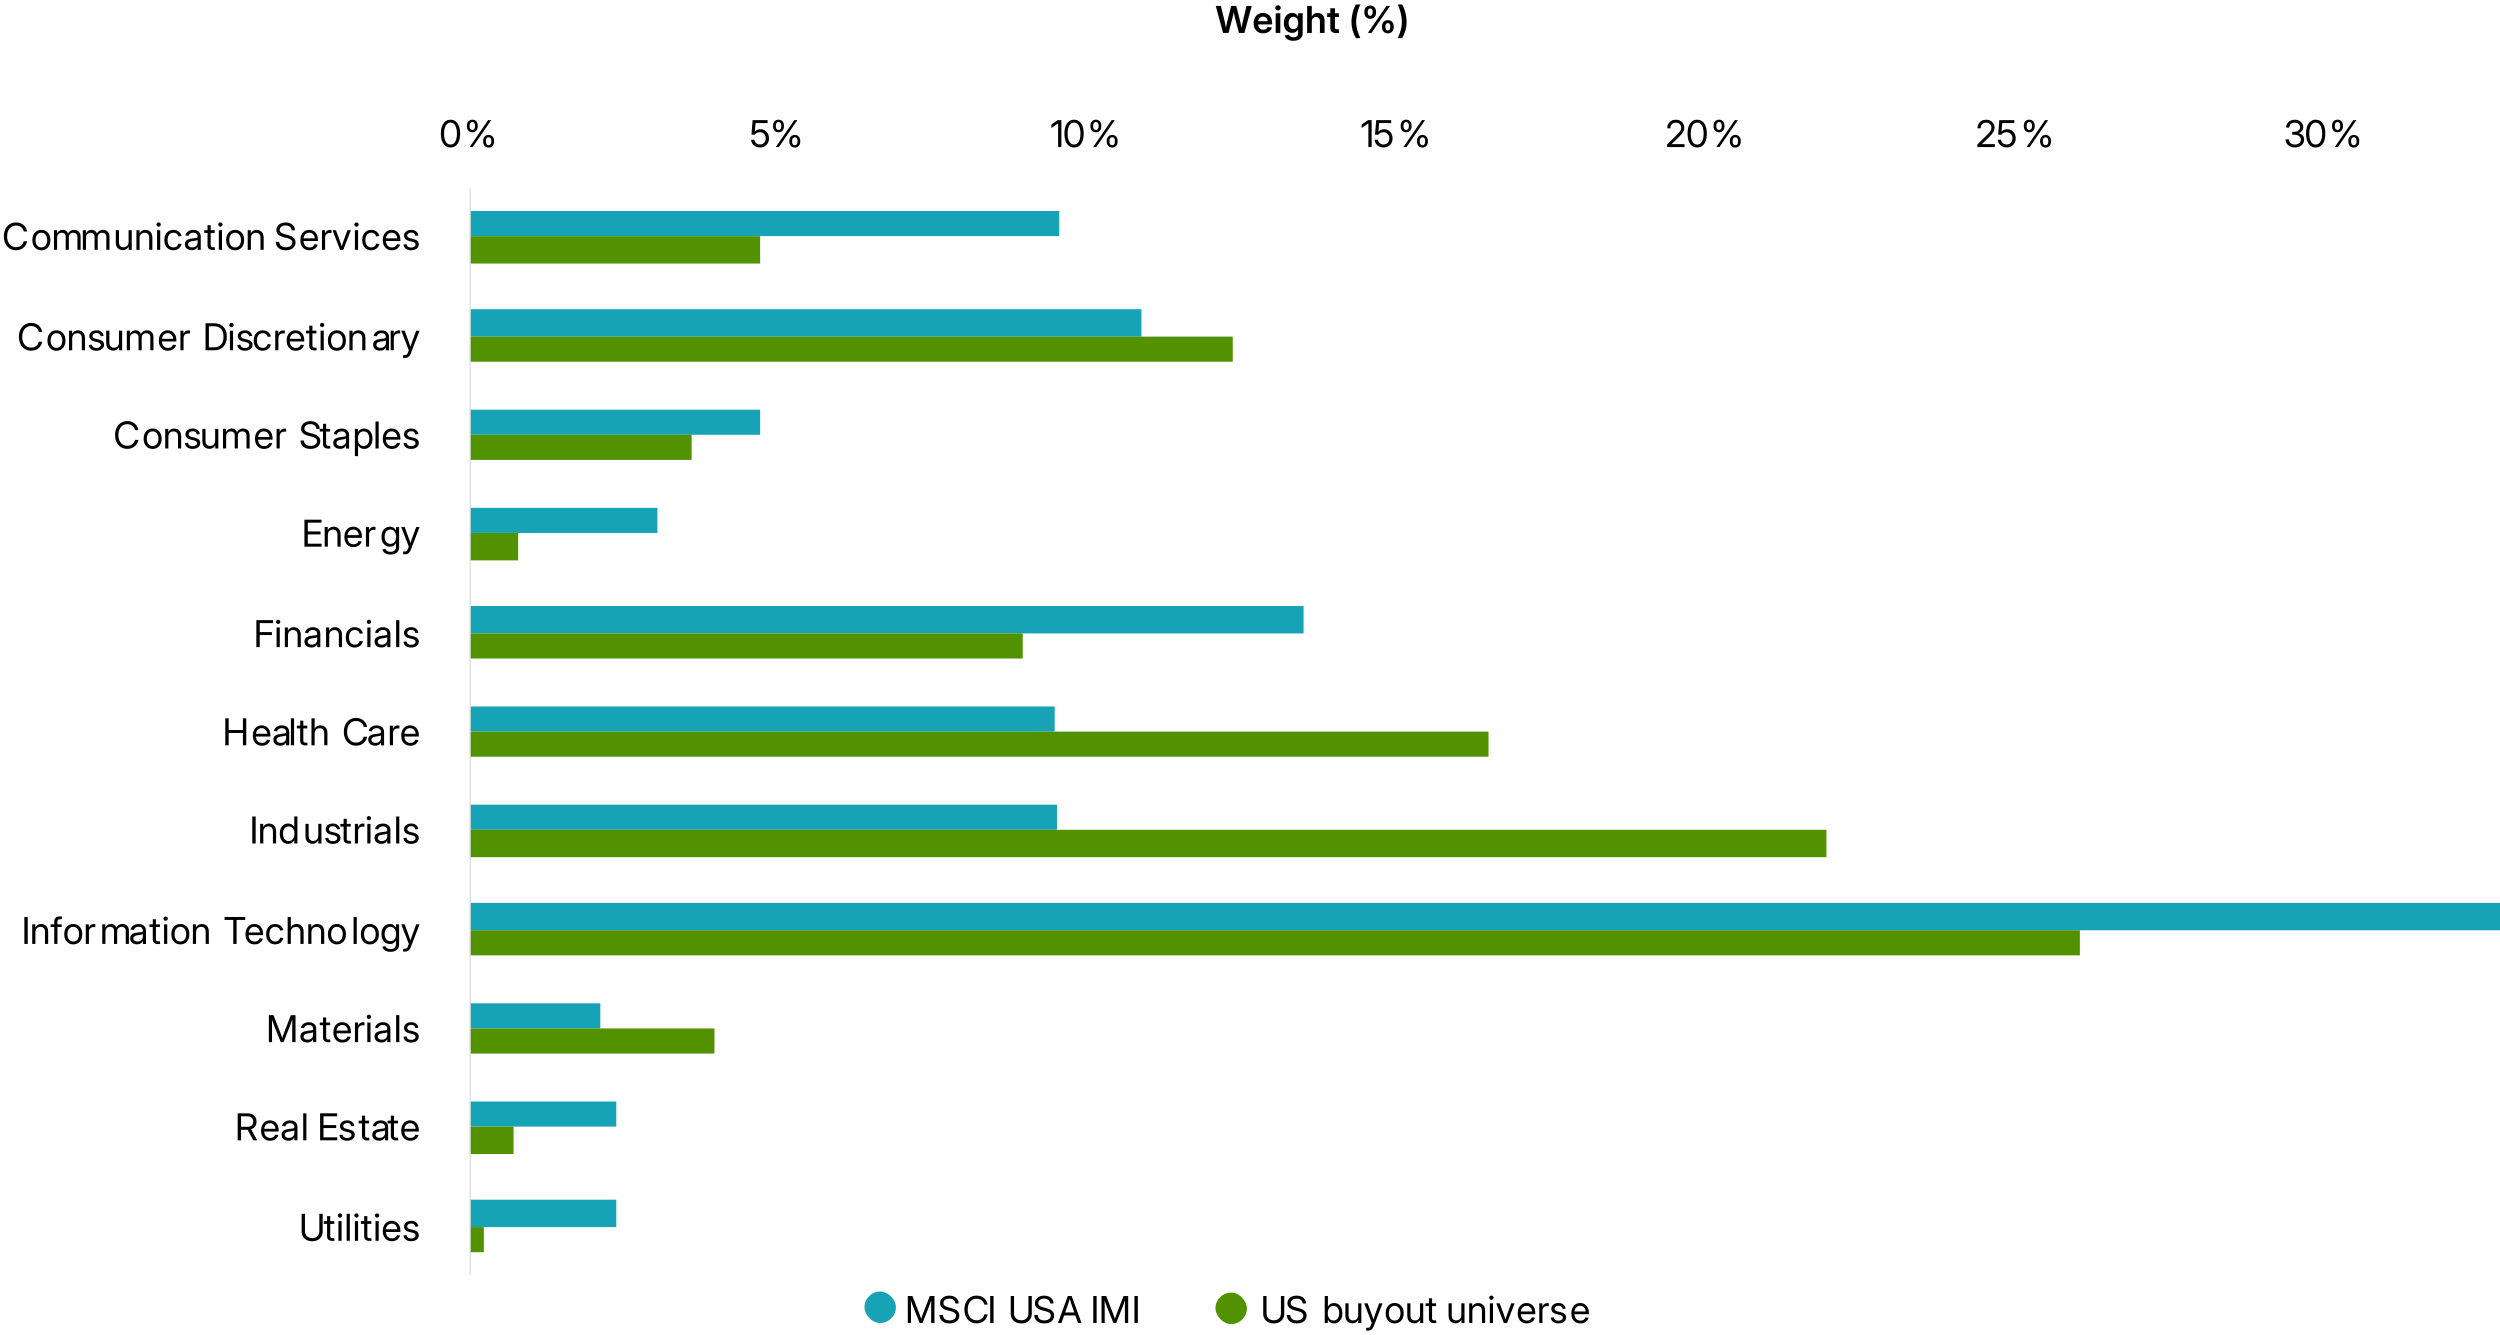 <?xml version="1.0" encoding="UTF-8"?>
<svg id="Layer_1" xmlns="http://www.w3.org/2000/svg" version="1.1" viewBox="0 0 1600 854.69">
  <!-- Generator: Adobe Illustrator 30.0.0, SVG Export Plug-In . SVG Version: 2.1.1 Build 123)  -->
  <defs>
    <style>
      .st0 {
        fill: #16a3b6;
      }

      .st1 {
        fill: #529200;
      }

      .st2 {
        fill: none;
        stroke: #d9d9d9;
        stroke-linejoin: round;
        stroke-width: .75px;
      }
    </style>
  </defs>
  <path class="st0" d="M394.43,767.8h-93.52v17.54h93.52v-17.54ZM394.43,704.96h-93.52v16.07h93.52v-16.07ZM384.2,642.12h-83.29v16.07h83.29v-16.07ZM1600,577.83H300.91v17.54h1299.09v-17.54ZM676.46,514.99h-375.55v16.07h375.55v-16.07ZM675,452.16h-374.09v16.07h374.09v-16.07ZM834.28,387.86H300.91v17.54h533.37v-17.54ZM420.73,325.02h-119.83v16.07h119.83v-16.07ZM486.49,262.19h-185.58v16.07h185.58v-16.07ZM730.53,197.89h-429.62v17.54h429.62v-17.54ZM677.92,135.05h-377.01v16.07h377.01v-16.07Z"/>
  <path class="st1" d="M309.67,785.33h-8.77v16.07h8.77v-16.07ZM328.67,721.04h-27.76v17.54h27.76v-17.54ZM457.27,658.2h-156.36v16.07h156.36v-16.07ZM1331.12,595.36H300.91v16.07h1030.21v-16.07ZM1168.92,531.07H300.91v17.54h868.01v-17.54ZM952.65,468.23H300.91v16.07h651.74v-16.07ZM654.54,405.39h-353.63v16.07h353.63v-16.07ZM331.59,341.1h-30.69v17.54h30.69v-17.54ZM442.65,278.26h-141.75v16.07h141.75v-16.07ZM788.98,215.43h-488.07v16.07h488.07v-16.07ZM486.49,151.13h-185.58v17.54h185.58v-17.54Z"/>
  <line class="st2" x1="300.91" y1="120.44" x2="300.91" y2="816.02"/>
  <g>
    <path d="M288.32,94.39c-1.28,0-2.37-.36-3.29-1.07-.92-.71-1.63-1.73-2.13-3.05-.5-1.32-.75-2.91-.75-4.75s.25-3.43.75-4.76c.5-1.33,1.21-2.35,2.13-3.07.92-.72,2.02-1.08,3.29-1.08s2.37.36,3.3,1.08c.92.72,1.63,1.74,2.13,3.07.49,1.33.74,2.91.74,4.76s-.25,3.42-.74,4.75-1.2,2.35-2.12,3.06c-.92.71-2.02,1.07-3.3,1.07ZM288.32,92.51c.87,0,1.61-.28,2.22-.84.61-.56,1.09-1.36,1.41-2.41.33-1.04.49-2.29.49-3.76s-.16-2.73-.49-3.77c-.33-1.05-.8-1.85-1.41-2.41-.61-.56-1.35-.84-2.22-.84s-1.61.28-2.22.84c-.61.56-1.09,1.36-1.41,2.41-.33,1.05-.49,2.31-.49,3.77s.16,2.71.49,3.76c.33,1.04.8,1.85,1.41,2.41.61.56,1.35.84,2.22.84Z"/>
    <path d="M302.3,84.68c-.73,0-1.35-.17-1.88-.5-.53-.33-.93-.78-1.21-1.35-.28-.57-.42-1.2-.42-1.91v-.59c0-.7.14-1.33.42-1.9.28-.57.68-1.02,1.21-1.35.52-.33,1.15-.5,1.87-.5s1.36.17,1.88.5c.52.33.91.78,1.19,1.35s.41,1.2.41,1.9v.59c0,.7-.14,1.34-.42,1.91-.28.57-.68,1.02-1.19,1.35-.52.33-1.14.5-1.87.5ZM300.53,94.14l11.87-17.27h1.99l-11.87,17.27h-1.99ZM302.3,83.17c.57,0,1-.21,1.29-.63.29-.42.43-.96.43-1.62v-.59c0-.65-.14-1.18-.42-1.61-.28-.42-.71-.63-1.29-.63s-1,.21-1.3.63c-.29.42-.44.96-.44,1.61v.59c0,.66.14,1.2.43,1.62.29.42.72.63,1.3.63ZM312.73,94.44c-.73,0-1.36-.17-1.88-.5-.52-.33-.92-.78-1.21-1.35-.28-.57-.42-1.2-.42-1.9v-.6c0-.7.14-1.33.42-1.89.28-.56.69-1.01,1.21-1.35.53-.34,1.15-.5,1.88-.5s1.36.17,1.88.5c.52.34.91.79,1.19,1.35.27.56.41,1.19.41,1.89v.6c0,.7-.14,1.33-.42,1.9-.28.57-.68,1.02-1.19,1.35-.52.33-1.14.5-1.87.5ZM312.73,92.93c.57,0,1-.21,1.29-.63.29-.42.43-.96.43-1.61v-.6c0-.64-.14-1.17-.43-1.6-.29-.43-.71-.64-1.29-.64s-1,.21-1.3.64c-.29.42-.44.96-.44,1.6v.6c0,.65.14,1.18.43,1.61.29.42.72.63,1.3.63Z"/>
  </g>
  <g>
    <path d="M486.4,94.37c-1.06,0-2.01-.22-2.86-.65-.85-.43-1.52-1.02-2.03-1.77-.51-.75-.78-1.59-.83-2.53h2.11c.05.59.24,1.11.57,1.57.32.46.75.82,1.27,1.09s1.11.4,1.76.4c.73,0,1.37-.17,1.92-.5.55-.34.99-.8,1.3-1.39.32-.59.48-1.27.48-2.02s-.16-1.44-.47-2.04-.74-1.06-1.29-1.4c-.55-.34-1.19-.51-1.91-.51-.77,0-1.46.14-2.08.43-.62.29-1.08.69-1.39,1.22l-2.03-.12.78-9.27h9.57v1.89h-7.7l-.5,5.36h.06c.46-.46,1-.81,1.61-1.05.61-.24,1.28-.36,1.99-.36.8,0,1.52.14,2.19.43.66.29,1.23.69,1.72,1.22s.86,1.14,1.12,1.85.4,1.49.4,2.33c0,1.14-.25,2.14-.74,3.02-.49.88-1.17,1.57-2.03,2.07s-1.87.75-3,.75Z"/>
    <path d="M498.26,84.68c-.73,0-1.35-.17-1.88-.5-.53-.33-.93-.78-1.21-1.35-.28-.57-.42-1.2-.42-1.91v-.59c0-.7.14-1.33.42-1.9.28-.57.68-1.02,1.21-1.35.52-.33,1.15-.5,1.87-.5s1.36.17,1.88.5c.52.33.91.78,1.19,1.35s.41,1.2.41,1.9v.59c0,.7-.14,1.34-.42,1.91-.28.57-.68,1.02-1.19,1.35-.52.33-1.14.5-1.87.5ZM496.48,94.14l11.87-17.27h1.99l-11.87,17.27h-1.99ZM498.26,83.17c.57,0,1-.21,1.29-.63.29-.42.43-.96.43-1.62v-.59c0-.65-.14-1.18-.42-1.61-.28-.42-.71-.63-1.29-.63s-1,.21-1.3.63c-.29.42-.44.96-.44,1.61v.59c0,.66.14,1.2.43,1.62.29.42.72.63,1.3.63ZM508.69,94.44c-.73,0-1.36-.17-1.88-.5-.52-.33-.92-.78-1.21-1.35-.28-.57-.42-1.2-.42-1.9v-.6c0-.7.14-1.33.42-1.89.28-.56.69-1.01,1.21-1.35.53-.34,1.15-.5,1.88-.5s1.36.17,1.88.5c.52.34.91.79,1.19,1.35.27.56.41,1.19.41,1.89v.6c0,.7-.14,1.33-.42,1.9-.28.57-.68,1.02-1.19,1.35-.52.33-1.14.5-1.87.5ZM508.69,92.93c.57,0,1-.21,1.29-.63.29-.42.43-.96.43-1.61v-.6c0-.64-.14-1.17-.43-1.6-.29-.43-.71-.64-1.29-.64s-1,.21-1.3.64c-.29.42-.44.96-.44,1.6v.6c0,.65.14,1.18.43,1.61.29.42.72.63,1.3.63Z"/>
  </g>
  <g>
    <path d="M679.28,76.87v17.27h-2.09v-15.16h-.06l-4.24,2.96v-2.24l4.07-2.83h2.32Z"/>
    <path d="M687.39,94.39c-1.28,0-2.37-.36-3.29-1.07-.92-.71-1.63-1.73-2.13-3.05-.5-1.32-.75-2.91-.75-4.75s.25-3.43.75-4.76c.5-1.33,1.21-2.35,2.13-3.07.92-.72,2.02-1.08,3.29-1.08s2.37.36,3.3,1.08c.92.72,1.63,1.74,2.13,3.07.49,1.33.74,2.91.74,4.76s-.25,3.42-.74,4.75-1.2,2.35-2.12,3.06c-.92.71-2.02,1.07-3.3,1.07ZM687.39,92.51c.87,0,1.61-.28,2.22-.84.61-.56,1.09-1.36,1.41-2.41.33-1.04.49-2.29.49-3.76s-.16-2.73-.49-3.77c-.33-1.05-.8-1.85-1.41-2.41-.61-.56-1.35-.84-2.22-.84s-1.61.28-2.22.84c-.61.56-1.09,1.36-1.41,2.41-.33,1.05-.49,2.31-.49,3.77s.16,2.71.49,3.76c.33,1.04.8,1.85,1.41,2.41.61.56,1.35.84,2.22.84Z"/>
    <path d="M701.37,84.68c-.73,0-1.35-.17-1.88-.5-.53-.33-.93-.78-1.21-1.35-.28-.57-.42-1.2-.42-1.91v-.59c0-.7.14-1.33.42-1.9.28-.57.68-1.02,1.21-1.35.52-.33,1.15-.5,1.87-.5s1.36.17,1.88.5c.52.33.91.78,1.19,1.35s.41,1.2.41,1.9v.59c0,.7-.14,1.34-.42,1.91-.28.57-.68,1.02-1.19,1.35-.52.33-1.14.5-1.87.5ZM699.6,94.14l11.87-17.27h1.99l-11.87,17.27h-1.99ZM701.37,83.17c.57,0,1-.21,1.29-.63.29-.42.43-.96.43-1.62v-.59c0-.65-.14-1.18-.42-1.61-.28-.42-.71-.63-1.29-.63s-1,.21-1.3.63c-.29.42-.44.96-.44,1.61v.59c0,.66.14,1.2.43,1.62.29.42.72.63,1.3.63ZM711.8,94.44c-.73,0-1.36-.17-1.88-.5-.52-.33-.92-.78-1.21-1.35-.28-.57-.42-1.2-.42-1.9v-.6c0-.7.14-1.33.42-1.89.28-.56.69-1.01,1.21-1.35.53-.34,1.15-.5,1.88-.5s1.36.17,1.88.5c.52.34.91.79,1.19,1.35.27.56.41,1.19.41,1.89v.6c0,.7-.14,1.33-.42,1.9-.28.57-.68,1.02-1.19,1.35-.52.33-1.14.5-1.87.5ZM711.8,92.93c.57,0,1-.21,1.29-.63.29-.42.43-.96.43-1.61v-.6c0-.64-.14-1.17-.43-1.6-.29-.43-.71-.64-1.29-.64s-1,.21-1.3.64c-.29.42-.44.96-.44,1.6v.6c0,.65.14,1.18.43,1.61.29.42.72.63,1.3.63Z"/>
  </g>
  <g>
    <path d="M877.85,76.87v17.27h-2.09v-15.16h-.06l-4.24,2.96v-2.24l4.07-2.83h2.32Z"/>
    <path d="M885.48,94.37c-1.06,0-2.01-.22-2.86-.65-.85-.43-1.52-1.02-2.03-1.77-.51-.75-.78-1.59-.83-2.53h2.11c.05.59.24,1.11.57,1.57.32.46.75.82,1.28,1.09.53.27,1.11.4,1.76.4.73,0,1.37-.17,1.92-.5.55-.34.99-.8,1.3-1.39.32-.59.47-1.27.47-2.02s-.16-1.44-.47-2.04c-.31-.6-.74-1.06-1.29-1.4-.55-.34-1.19-.51-1.91-.51-.77,0-1.46.14-2.08.43-.62.29-1.08.69-1.39,1.22l-2.03-.12.78-9.27h9.58v1.89h-7.7l-.5,5.36h.06c.46-.46,1-.81,1.61-1.05.61-.24,1.28-.36,1.99-.36.8,0,1.52.14,2.18.43.66.29,1.23.69,1.72,1.22s.86,1.14,1.12,1.85c.27.71.4,1.49.4,2.33,0,1.14-.25,2.14-.74,3.02-.49.88-1.17,1.57-2.03,2.07s-1.87.75-3,.75Z"/>
    <path d="M899.94,84.68c-.73,0-1.35-.17-1.88-.5-.53-.33-.93-.78-1.21-1.35-.28-.57-.42-1.2-.42-1.91v-.59c0-.7.14-1.33.42-1.9s.68-1.02,1.21-1.35c.52-.33,1.15-.5,1.87-.5s1.36.17,1.88.5c.52.33.91.78,1.19,1.35s.41,1.2.41,1.9v.59c0,.7-.14,1.34-.42,1.91-.28.57-.68,1.02-1.19,1.35-.52.33-1.14.5-1.87.5ZM898.17,94.14l11.87-17.27h1.99l-11.87,17.27h-1.99ZM899.94,83.17c.57,0,1-.21,1.29-.63.29-.42.43-.96.43-1.62v-.59c0-.65-.14-1.18-.42-1.61s-.71-.63-1.29-.63-1,.21-1.3.63c-.29.42-.44.96-.44,1.61v.59c0,.66.15,1.2.43,1.62.29.42.72.63,1.3.63ZM910.38,94.44c-.73,0-1.36-.17-1.88-.5-.52-.33-.92-.78-1.21-1.35-.28-.57-.42-1.2-.42-1.9v-.6c0-.7.14-1.33.42-1.89.28-.56.69-1.01,1.21-1.35.53-.34,1.15-.5,1.88-.5s1.36.17,1.88.5c.52.34.91.79,1.19,1.35.27.56.41,1.19.41,1.89v.6c0,.7-.14,1.33-.42,1.9-.28.57-.68,1.02-1.19,1.35-.52.33-1.14.5-1.87.5ZM910.38,92.93c.57,0,1-.21,1.29-.63.29-.42.43-.96.43-1.61v-.6c0-.64-.14-1.17-.43-1.6-.29-.43-.71-.64-1.29-.64s-1,.21-1.3.64c-.29.42-.44.96-.44,1.6v.6c0,.65.15,1.18.43,1.61.29.42.72.63,1.3.63Z"/>
  </g>
  <g>
    <path d="M1066.96,94.14v-1.68l5.96-5.88c.7-.69,1.27-1.29,1.71-1.8.44-.51.77-1.01.99-1.5.22-.48.32-1.01.32-1.57,0-.66-.14-1.24-.43-1.72-.29-.48-.68-.85-1.19-1.11-.51-.26-1.1-.39-1.79-.39-.73,0-1.36.15-1.88.45-.52.3-.92.73-1.2,1.27-.28.55-.42,1.19-.42,1.94h-2.02c0-1.1.23-2.06.7-2.89.47-.83,1.12-1.48,1.95-1.95.83-.47,1.8-.7,2.89-.7s1.98.22,2.79.65c.81.44,1.45,1.03,1.91,1.79.46.76.7,1.62.7,2.6,0,.7-.12,1.35-.37,1.98-.25.62-.65,1.28-1.21,1.98-.56.7-1.3,1.51-2.23,2.42l-4.27,4.14v.08h8.26v1.89h-11.19Z"/>
    <path d="M1086.2,94.39c-1.27,0-2.37-.36-3.29-1.07-.92-.71-1.63-1.73-2.13-3.05-.5-1.32-.75-2.91-.75-4.75s.25-3.43.75-4.76c.5-1.33,1.21-2.35,2.13-3.07s2.02-1.08,3.29-1.08,2.38.36,3.3,1.08c.92.72,1.63,1.74,2.13,3.07.5,1.33.74,2.91.74,4.76s-.25,3.42-.74,4.75c-.49,1.33-1.2,2.35-2.12,3.06-.92.71-2.02,1.07-3.3,1.07ZM1086.2,92.51c.87,0,1.61-.28,2.22-.84.62-.56,1.09-1.36,1.42-2.41.33-1.04.49-2.29.49-3.76s-.16-2.73-.49-3.77c-.33-1.05-.8-1.85-1.42-2.41-.61-.56-1.35-.84-2.22-.84s-1.61.28-2.22.84c-.61.56-1.09,1.36-1.41,2.41-.33,1.05-.49,2.31-.49,3.77s.16,2.71.49,3.76c.33,1.04.8,1.85,1.41,2.41.61.56,1.35.84,2.22.84Z"/>
    <path d="M1100.18,84.68c-.73,0-1.35-.17-1.88-.5-.53-.33-.93-.78-1.21-1.35-.28-.57-.42-1.2-.42-1.91v-.59c0-.7.14-1.33.42-1.9s.68-1.02,1.21-1.35c.52-.33,1.15-.5,1.87-.5s1.36.17,1.88.5c.52.33.91.78,1.19,1.35s.41,1.2.41,1.9v.59c0,.7-.14,1.34-.42,1.91-.28.57-.68,1.02-1.19,1.35-.52.33-1.14.5-1.87.5ZM1098.41,94.14l11.87-17.27h1.99l-11.87,17.27h-1.99ZM1100.18,83.17c.57,0,1-.21,1.29-.63.29-.42.43-.96.43-1.62v-.59c0-.65-.14-1.18-.42-1.61s-.71-.63-1.29-.63-1,.21-1.3.63c-.29.42-.44.96-.44,1.61v.59c0,.66.15,1.2.43,1.62.29.42.72.63,1.3.63ZM1110.61,94.44c-.73,0-1.36-.17-1.88-.5-.52-.33-.92-.78-1.21-1.35-.28-.57-.42-1.2-.42-1.9v-.6c0-.7.14-1.33.42-1.89.28-.56.69-1.01,1.21-1.35.53-.34,1.15-.5,1.88-.5s1.36.17,1.88.5c.52.34.91.79,1.19,1.35.27.56.41,1.19.41,1.89v.6c0,.7-.14,1.33-.42,1.9-.28.57-.68,1.02-1.19,1.35-.52.33-1.14.5-1.87.5ZM1110.61,92.93c.57,0,1-.21,1.29-.63.29-.42.43-.96.43-1.61v-.6c0-.64-.14-1.17-.43-1.6-.29-.43-.71-.64-1.29-.64s-1,.21-1.3.64c-.29.42-.44.96-.44,1.6v.6c0,.65.15,1.18.43,1.61.29.42.72.63,1.3.63Z"/>
  </g>
  <g>
    <path d="M1265.53,94.14v-1.68l5.96-5.88c.7-.69,1.27-1.29,1.71-1.8.44-.51.77-1.01.99-1.5.22-.48.32-1.01.32-1.57,0-.66-.14-1.24-.43-1.72-.29-.48-.68-.85-1.19-1.11-.51-.26-1.1-.39-1.79-.39-.73,0-1.36.15-1.88.45-.52.3-.92.73-1.2,1.27-.28.55-.42,1.19-.42,1.94h-2.02c0-1.1.23-2.06.7-2.89.47-.83,1.12-1.48,1.95-1.95.83-.47,1.8-.7,2.89-.7s1.98.22,2.79.65c.81.44,1.45,1.03,1.91,1.79.46.76.7,1.62.7,2.6,0,.7-.12,1.35-.37,1.98-.25.62-.65,1.28-1.21,1.98-.56.7-1.3,1.51-2.23,2.42l-4.27,4.14v.08h8.26v1.89h-11.19Z"/>
    <path d="M1284.29,94.37c-1.06,0-2.01-.22-2.86-.65-.85-.43-1.52-1.02-2.03-1.77-.51-.75-.78-1.59-.83-2.53h2.11c.05.59.24,1.11.57,1.57.32.46.75.82,1.28,1.09.53.27,1.11.4,1.76.4.73,0,1.37-.17,1.92-.5.55-.34.99-.8,1.3-1.39.32-.59.47-1.27.47-2.02s-.16-1.44-.47-2.04c-.31-.6-.74-1.06-1.29-1.4-.55-.34-1.19-.51-1.91-.51-.77,0-1.46.14-2.08.43-.62.29-1.08.69-1.39,1.22l-2.03-.12.78-9.27h9.58v1.89h-7.7l-.5,5.36h.06c.46-.46,1-.81,1.61-1.05.61-.24,1.28-.36,1.99-.36.8,0,1.52.14,2.18.43.66.29,1.23.69,1.72,1.22s.86,1.14,1.12,1.85c.27.71.4,1.49.4,2.33,0,1.14-.25,2.14-.74,3.02-.49.88-1.17,1.57-2.03,2.07s-1.87.75-3,.75Z"/>
    <path d="M1298.75,84.68c-.73,0-1.35-.17-1.88-.5-.53-.33-.93-.78-1.21-1.35-.28-.57-.42-1.2-.42-1.91v-.59c0-.7.14-1.33.42-1.9s.68-1.02,1.21-1.35c.52-.33,1.15-.5,1.87-.5s1.36.17,1.88.5c.52.33.91.78,1.19,1.35s.41,1.2.41,1.9v.59c0,.7-.14,1.34-.42,1.91-.28.57-.68,1.02-1.19,1.35-.52.33-1.14.5-1.87.5ZM1296.98,94.14l11.87-17.27h1.99l-11.87,17.27h-1.99ZM1298.75,83.17c.57,0,1-.21,1.29-.63.29-.42.43-.96.43-1.62v-.59c0-.65-.14-1.18-.42-1.61s-.71-.63-1.29-.63-1,.21-1.3.63c-.29.42-.44.96-.44,1.61v.59c0,.66.15,1.2.43,1.62.29.42.72.63,1.3.63ZM1309.18,94.44c-.73,0-1.36-.17-1.88-.5-.52-.33-.92-.78-1.21-1.35-.28-.57-.42-1.2-.42-1.9v-.6c0-.7.14-1.33.42-1.89.28-.56.69-1.01,1.21-1.35.53-.34,1.15-.5,1.88-.5s1.36.17,1.88.5c.52.34.91.79,1.19,1.35.27.56.41,1.19.41,1.89v.6c0,.7-.14,1.33-.42,1.9-.28.57-.68,1.02-1.19,1.35-.52.33-1.14.5-1.87.5ZM1309.18,92.93c.57,0,1-.21,1.29-.63.29-.42.43-.96.43-1.61v-.6c0-.64-.14-1.17-.43-1.6-.29-.43-.71-.64-1.29-.64s-1,.21-1.3.64c-.29.42-.44.96-.44,1.6v.6c0,.65.15,1.18.43,1.61.29.42.72.63,1.3.63Z"/>
  </g>
  <g>
    <path d="M1468.74,94.39c-1.17,0-2.2-.22-3.09-.66s-1.6-1.05-2.12-1.83c-.52-.78-.78-1.68-.8-2.71h2.16c.02.7.19,1.29.51,1.79.32.5.76.88,1.32,1.14s1.22.39,1.97.39,1.44-.13,2.02-.39c.58-.26,1.04-.63,1.37-1.11.33-.48.5-1.04.5-1.67s-.17-1.17-.51-1.63c-.34-.46-.82-.83-1.44-1.09s-1.35-.39-2.2-.39h-1.4v-1.88h1.4c.71,0,1.33-.12,1.87-.35s.96-.57,1.26-1,.45-.93.45-1.51c0-.62-.14-1.15-.41-1.6s-.66-.79-1.16-1.04c-.5-.24-1.09-.37-1.77-.37s-1.27.12-1.79.37c-.52.25-.93.6-1.24,1.07-.3.46-.46,1.02-.47,1.68h-2.06c.01-.98.27-1.85.76-2.6.49-.75,1.16-1.33,1.99-1.76.84-.42,1.78-.63,2.83-.63s2.01.21,2.82.64,1.45,1,1.91,1.71.68,1.52.68,2.41-.27,1.72-.81,2.39-1.27,1.15-2.2,1.43v.08c.73.12,1.37.38,1.9.75.53.38.94.85,1.23,1.42s.43,1.2.43,1.91c0,.97-.26,1.84-.78,2.6-.52.76-1.22,1.36-2.12,1.79s-1.91.65-3.04.65Z"/>
    <path d="M1482.04,94.39c-1.27,0-2.37-.36-3.29-1.07-.92-.71-1.63-1.73-2.13-3.05-.5-1.32-.75-2.91-.75-4.75s.25-3.43.75-4.76c.5-1.33,1.21-2.35,2.13-3.07s2.02-1.08,3.29-1.08,2.38.36,3.3,1.08c.92.72,1.63,1.74,2.13,3.07.5,1.33.74,2.91.74,4.76s-.25,3.42-.74,4.75c-.49,1.33-1.2,2.35-2.12,3.06-.92.71-2.02,1.07-3.3,1.07ZM1482.04,92.51c.87,0,1.61-.28,2.22-.84.62-.56,1.09-1.36,1.42-2.41.33-1.04.49-2.29.49-3.76s-.16-2.73-.49-3.77c-.33-1.05-.8-1.85-1.42-2.41-.61-.56-1.35-.84-2.22-.84s-1.61.28-2.22.84c-.61.56-1.09,1.36-1.41,2.41-.33,1.05-.49,2.31-.49,3.77s.16,2.71.49,3.76c.33,1.04.8,1.85,1.41,2.41.61.56,1.35.84,2.22.84Z"/>
    <path d="M1496.02,84.68c-.73,0-1.35-.17-1.88-.5-.53-.33-.93-.78-1.21-1.35-.28-.57-.42-1.2-.42-1.91v-.59c0-.7.14-1.33.42-1.9s.68-1.02,1.21-1.35c.52-.33,1.15-.5,1.87-.5s1.36.17,1.88.5c.52.33.91.78,1.19,1.35s.41,1.2.41,1.9v.59c0,.7-.14,1.34-.42,1.91-.28.57-.68,1.02-1.19,1.35-.52.33-1.14.5-1.87.5ZM1494.25,94.14l11.87-17.27h1.99l-11.87,17.27h-1.99ZM1496.02,83.17c.57,0,1-.21,1.29-.63.29-.42.43-.96.43-1.62v-.59c0-.65-.14-1.18-.42-1.61s-.71-.63-1.29-.63-1,.21-1.3.63c-.29.42-.44.96-.44,1.61v.59c0,.66.15,1.2.43,1.62.29.42.72.63,1.3.63ZM1506.45,94.44c-.73,0-1.36-.17-1.88-.5-.52-.33-.92-.78-1.21-1.35-.28-.57-.42-1.2-.42-1.9v-.6c0-.7.14-1.33.42-1.89.28-.56.69-1.01,1.21-1.35.53-.34,1.15-.5,1.88-.5s1.36.17,1.88.5c.52.34.91.79,1.19,1.35.27.56.41,1.19.41,1.89v.6c0,.7-.14,1.33-.42,1.9-.28.57-.68,1.02-1.19,1.35-.52.33-1.14.5-1.87.5ZM1506.45,92.93c.57,0,1-.21,1.29-.63.29-.42.43-.96.43-1.61v-.6c0-.64-.14-1.17-.43-1.6-.29-.43-.71-.64-1.29-.64s-1,.21-1.3.64c-.29.42-.44.96-.44,1.6v.6c0,.65.15,1.18.43,1.61.29.42.72.63,1.3.63Z"/>
  </g>
  <g>
    <path d="M10.31,160.15c-1.55,0-2.91-.37-4.09-1.11-1.18-.74-2.1-1.78-2.76-3.11-.67-1.34-1-2.89-1-4.66s.33-3.34,1-4.68c.66-1.33,1.59-2.37,2.76-3.11,1.18-.74,2.54-1.11,4.09-1.11.89,0,1.73.13,2.51.39.78.26,1.49.65,2.12,1.15s1.15,1.11,1.56,1.82.7,1.51.86,2.41h-2.17c-.13-.61-.35-1.15-.64-1.62-.3-.47-.66-.87-1.1-1.19-.43-.32-.92-.56-1.45-.73-.53-.17-1.1-.25-1.69-.25-1.14,0-2.13.28-3,.85s-1.53,1.36-2.02,2.39-.72,2.26-.72,3.68.24,2.64.73,3.67,1.16,1.83,2.02,2.39c.86.56,1.85.84,2.99.84.59,0,1.16-.08,1.69-.25.53-.17,1.01-.41,1.44-.73.43-.32.79-.71,1.1-1.18.3-.47.52-1.01.66-1.62h2.16c-.15.89-.44,1.69-.86,2.39s-.94,1.31-1.56,1.82c-.62.51-1.33.89-2.12,1.15-.79.26-1.63.39-2.52.39Z"/>
    <path d="M26.48,160.18c-1.15,0-2.16-.27-3.03-.82-.87-.55-1.55-1.31-2.03-2.29s-.72-2.11-.72-3.4.24-2.43.72-3.41c.48-.98,1.16-1.75,2.03-2.31.87-.55,1.88-.83,3.03-.83s2.16.28,3.03.83c.87.55,1.55,1.32,2.03,2.31.48.99.72,2.12.72,3.41s-.24,2.42-.72,3.4-1.16,1.75-2.03,2.29c-.87.55-1.88.82-3.03.82ZM26.48,158.36c.81,0,1.5-.21,2.05-.61.56-.41.98-.97,1.26-1.68.29-.71.43-1.51.43-2.4s-.14-1.7-.43-2.41c-.29-.71-.71-1.27-1.26-1.69-.56-.42-1.24-.63-2.05-.63s-1.5.21-2.05.62c-.56.41-.98.98-1.26,1.69-.28.71-.42,1.52-.42,2.42s.14,1.7.42,2.41.7,1.27,1.25,1.67c.55.41,1.24.61,2.06.61Z"/>
    <path d="M34.53,159.9v-12.57h1.97v2.69s-.2,0-.2,0c.21-.65.51-1.19.89-1.62.39-.43.83-.75,1.34-.97.51-.22,1.04-.33,1.6-.33.95,0,1.74.28,2.37.84.63.56,1.03,1.25,1.19,2.08h-.35c.17-.56.45-1.07.85-1.51s.87-.79,1.44-1.04c.56-.25,1.19-.38,1.88-.38.75,0,1.43.16,2.05.49s1.11.82,1.48,1.47c.37.66.55,1.49.55,2.49v8.35h-2.03v-8.31c0-.94-.26-1.62-.79-2.02s-1.15-.61-1.85-.61c-.59,0-1.09.12-1.52.37-.43.25-.75.59-.99,1.01-.23.43-.35.92-.35,1.47v8.09h-2.02v-8.52c0-.73-.24-1.31-.73-1.76s-1.1-.67-1.84-.67c-.5,0-.98.12-1.43.36-.45.24-.81.59-1.08,1.06-.27.47-.41,1.05-.41,1.74v7.78h-2.03Z"/>
    <path d="M53.01,159.9v-12.57h1.97v2.69s-.2,0-.2,0c.21-.65.51-1.19.89-1.62.39-.43.83-.75,1.34-.97.51-.22,1.04-.33,1.6-.33.95,0,1.74.28,2.37.84.63.56,1.03,1.25,1.19,2.08h-.35c.17-.56.45-1.07.85-1.51s.87-.79,1.44-1.04c.56-.25,1.19-.38,1.88-.38.75,0,1.43.16,2.05.49s1.11.82,1.48,1.47c.37.66.55,1.49.55,2.49v8.35h-2.03v-8.31c0-.94-.26-1.62-.79-2.02s-1.15-.61-1.85-.61c-.59,0-1.09.12-1.52.37-.43.25-.75.59-.99,1.01-.23.43-.35.92-.35,1.47v8.09h-2.02v-8.52c0-.73-.24-1.31-.73-1.76s-1.1-.67-1.84-.67c-.5,0-.98.12-1.43.36-.45.24-.81.59-1.08,1.06-.27.47-.41,1.05-.41,1.74v7.78h-2.03Z"/>
    <path d="M78.55,160.09c-.84,0-1.6-.18-2.27-.54s-1.2-.9-1.59-1.62-.58-1.63-.58-2.72v-7.88h2.03v7.73c0,1.04.26,1.83.77,2.38.51.55,1.23.82,2.14.82.6,0,1.15-.13,1.64-.38.49-.25.88-.64,1.17-1.16.29-.52.43-1.17.43-1.95v-7.44h2.03v12.57h-1.96v-3.05h.43c-.4,1.15-.97,1.98-1.69,2.49-.73.51-1.57.76-2.53.76Z"/>
    <path d="M89.34,152.47v7.43h-2.03v-12.57h1.96v3.05s-.43,0-.43,0c.4-1.14.96-1.97,1.68-2.48.72-.51,1.56-.77,2.54-.77.85,0,1.61.18,2.28.54.67.36,1.2.9,1.59,1.62s.59,1.63.59,2.72v7.88h-2.03v-7.73c0-1.03-.25-1.82-.77-2.36-.51-.55-1.22-.82-2.14-.82-.6,0-1.15.13-1.64.38-.49.25-.88.64-1.17,1.15-.29.52-.43,1.17-.43,1.96Z"/>
    <path d="M101.54,145.07c-.39,0-.71-.13-.99-.4s-.41-.59-.41-.97.14-.7.41-.96.59-.39.97-.39.72.13.99.39c.27.26.41.59.41.97s-.14.69-.41.96c-.27.27-.6.4-.98.4ZM100.52,159.9v-12.57h2.03v12.57h-2.03Z"/>
    <path d="M110.95,160.18c-1.15,0-2.16-.27-3.03-.82-.87-.55-1.55-1.31-2.03-2.29s-.72-2.11-.72-3.4.24-2.43.72-3.41c.48-.98,1.16-1.75,2.03-2.31.87-.55,1.88-.83,3.03-.83.66,0,1.28.09,1.86.28.58.19,1.09.46,1.55.81.46.35.84.77,1.14,1.25.31.49.52,1.03.64,1.62l-1.99.24c-.08-.35-.22-.67-.39-.96-.18-.29-.4-.54-.67-.75s-.58-.38-.94-.5c-.36-.12-.75-.18-1.19-.18-.81,0-1.5.21-2.05.62-.56.41-.98.98-1.26,1.69-.28.71-.42,1.52-.42,2.42s.14,1.7.42,2.41.7,1.27,1.25,1.67c.55.41,1.24.61,2.06.61.44,0,.84-.06,1.19-.17.36-.12.67-.28.93-.5s.49-.48.67-.78.31-.63.41-1l2.02.26c-.12.6-.34,1.14-.65,1.62s-.69.91-1.15,1.27-.98.64-1.55.83c-.58.19-1.2.29-1.86.29Z"/>
    <path d="M122.67,160.13c-.81,0-1.54-.15-2.2-.43-.65-.29-1.17-.72-1.56-1.29-.39-.57-.58-1.27-.58-2.1,0-.72.14-1.3.43-1.76.29-.45.66-.81,1.14-1.07s1-.45,1.59-.59c.59-.13,1.19-.24,1.79-.31.78-.1,1.4-.18,1.87-.23.46-.05.8-.14,1.01-.27.21-.13.31-.35.31-.67v-.09c0-.49-.1-.91-.31-1.27-.2-.36-.51-.64-.92-.83-.41-.2-.9-.3-1.49-.3s-1.1.09-1.54.28-.79.44-1.05.75-.44.65-.52,1.01l-2.01-.29c.17-.77.5-1.42.99-1.94.49-.52,1.09-.92,1.8-1.19.71-.27,1.48-.41,2.31-.41.59,0,1.17.08,1.73.23.57.15,1.08.4,1.53.74.45.34.81.77,1.08,1.32s.41,1.21.41,1.99v8.49h-1.99v-1.75h-.09c-.15.3-.37.6-.67.91s-.7.56-1.2.77-1.12.31-1.86.31ZM122.98,158.33c.8,0,1.45-.15,1.96-.44.51-.29.9-.68,1.15-1.15s.38-.97.38-1.51v-1.65c-.08.09-.24.16-.48.23-.24.07-.52.13-.85.19-.33.06-.66.11-1.01.16-.34.05-.66.09-.94.13-.49.06-.94.17-1.37.32-.43.15-.77.37-1.03.65s-.39.66-.39,1.13c0,.41.11.76.32,1.04.22.29.52.5.9.65.39.15.84.23,1.36.23Z"/>
    <path d="M137.4,147.33v1.74h-6.67v-1.74h6.67ZM132.81,144.11h2.03v12.65c0,.52.11.89.32,1.11s.58.34,1.11.34c.15,0,.33,0,.54-.02.21-.02.39-.03.56-.03l.2,1.72c-.21.04-.44.07-.7.08-.25.02-.5.02-.73.02-1.08,0-1.91-.26-2.47-.78s-.85-1.27-.85-2.25v-12.83Z"/>
    <path d="M141.07,145.07c-.39,0-.71-.13-.99-.4s-.41-.59-.41-.97.14-.7.41-.96.59-.39.97-.39.72.13.99.39c.27.26.41.59.41.97s-.14.69-.41.96c-.27.27-.6.4-.98.4ZM140.05,159.9v-12.57h2.03v12.57h-2.03Z"/>
    <path d="M150.48,160.18c-1.15,0-2.16-.27-3.03-.82-.87-.55-1.55-1.31-2.03-2.29s-.72-2.11-.72-3.4.24-2.43.72-3.41c.48-.98,1.16-1.75,2.03-2.31.87-.55,1.88-.83,3.03-.83s2.16.28,3.03.83c.87.55,1.55,1.32,2.03,2.31.48.99.72,2.12.72,3.41s-.24,2.42-.72,3.4-1.16,1.75-2.03,2.29c-.87.55-1.88.82-3.03.82ZM150.48,158.36c.81,0,1.5-.21,2.05-.61.56-.41.98-.97,1.26-1.68.29-.71.43-1.51.43-2.4s-.14-1.7-.43-2.41c-.29-.71-.71-1.27-1.26-1.69-.56-.42-1.24-.63-2.05-.63s-1.5.21-2.05.62c-.56.41-.98.98-1.26,1.69-.28.71-.42,1.52-.42,2.42s.14,1.7.42,2.41.7,1.27,1.25,1.67c.55.41,1.24.61,2.06.61Z"/>
    <path d="M160.56,152.47v7.43h-2.03v-12.57h1.96v3.05s-.43,0-.43,0c.4-1.14.96-1.97,1.68-2.48.72-.51,1.56-.77,2.54-.77.85,0,1.61.18,2.28.54.67.36,1.2.9,1.59,1.62s.59,1.63.59,2.72v7.88h-2.03v-7.73c0-1.03-.25-1.82-.77-2.36-.51-.55-1.22-.82-2.14-.82-.6,0-1.15.13-1.64.38-.49.25-.88.64-1.17,1.15-.29.52-.43,1.17-.43,1.96Z"/>
    <path d="M182.91,160.19c-1.3,0-2.42-.22-3.37-.67-.95-.44-1.68-1.07-2.21-1.87-.53-.8-.8-1.75-.83-2.85h2.19c.02.74.21,1.37.57,1.89.36.52.85.91,1.48,1.17s1.35.39,2.16.39,1.53-.13,2.15-.38c.62-.25,1.11-.61,1.47-1.07.36-.46.53-.99.53-1.61,0-.52-.13-.95-.39-1.3s-.65-.65-1.16-.9c-.51-.25-1.13-.46-1.87-.65l-2.01-.52c-1.6-.42-2.79-.99-3.56-1.72-.78-.73-1.17-1.68-1.17-2.83,0-.99.25-1.85.76-2.58.51-.73,1.21-1.3,2.1-1.71.9-.41,1.92-.61,3.08-.61s2.2.21,3.08.63c.88.42,1.57,1.01,2.07,1.76.5.75.77,1.63.8,2.64h-2.11c-.08-.98-.47-1.74-1.18-2.29-.71-.54-1.62-.82-2.73-.82-.74,0-1.4.12-1.96.37-.57.25-1.01.59-1.33,1.01s-.48.93-.48,1.49c0,.52.15.95.45,1.3.3.35.7.64,1.21.87.51.23,1.09.43,1.74.59l1.85.49c.67.17,1.3.38,1.9.64.59.26,1.11.58,1.56.95s.81.82,1.07,1.34c.26.52.39,1.12.39,1.82,0,.97-.25,1.84-.76,2.6s-1.23,1.35-2.17,1.78-2.05.64-3.33.64Z"/>
    <path d="M198.07,160.18c-1.22,0-2.27-.28-3.14-.83-.87-.55-1.54-1.32-2.01-2.29-.47-.98-.7-2.1-.7-3.38s.24-2.42.71-3.4c.48-.99,1.14-1.76,1.99-2.32.85-.56,1.84-.84,2.96-.84.78,0,1.51.14,2.19.41s1.27.68,1.79,1.22c.51.54.91,1.21,1.2,2.02.29.8.43,1.73.43,2.79v.7h-10.06v-1.73h8.96l-.9.61c0-.84-.14-1.58-.43-2.21-.29-.63-.7-1.13-1.23-1.48s-1.18-.53-1.94-.53-1.4.18-1.94.54-.97.85-1.26,1.46c-.3.61-.45,1.31-.45,2.08v.99c0,.9.15,1.67.46,2.33s.75,1.16,1.33,1.52,1.26.53,2.06.53c.55,0,1.04-.08,1.47-.25.43-.17.79-.41,1.08-.72.29-.31.51-.68.66-1.11l1.98.24c-.17.72-.5,1.35-.98,1.9-.48.55-1.09.98-1.81,1.29s-1.53.46-2.42.46Z"/>
    <path d="M206.05,159.9v-12.57h1.95v1.96h.08c.23-.64.62-1.16,1.17-1.55s1.2-.59,1.96-.59c.17,0,.34,0,.52.02.18.02.32.03.42.03v2.03c-.08-.02-.23-.05-.46-.08s-.49-.05-.77-.05c-.53,0-1,.12-1.44.35-.43.23-.77.57-1.03,1.01-.25.44-.38.99-.38,1.64v7.79h-2.03Z"/>
    <path d="M217.63,159.9l-4.82-12.57h2.19l2.7,7.34c.25.68.48,1.36.68,2.03.2.68.41,1.34.61,2h-.6c.21-.66.41-1.32.61-2s.42-1.35.67-2.03l2.68-7.34h2.18l-4.82,12.57h-2.09Z"/>
    <path d="M228.16,145.07c-.39,0-.71-.13-.99-.4s-.41-.59-.41-.97.14-.7.41-.96.59-.39.97-.39.72.13.99.39c.27.26.41.59.41.97s-.14.69-.41.96c-.27.27-.6.4-.98.4ZM227.14,159.9v-12.57h2.03v12.57h-2.03Z"/>
    <path d="M237.57,160.18c-1.15,0-2.16-.27-3.03-.82-.87-.55-1.55-1.31-2.03-2.29s-.72-2.11-.72-3.4.24-2.43.72-3.41c.48-.98,1.16-1.75,2.03-2.31.87-.55,1.88-.83,3.03-.83.66,0,1.28.09,1.86.28.58.19,1.09.46,1.55.81.46.35.84.77,1.14,1.25.31.49.52,1.03.64,1.62l-1.99.24c-.08-.35-.22-.67-.39-.96-.18-.29-.4-.54-.67-.75s-.58-.38-.94-.5c-.36-.12-.75-.18-1.19-.18-.81,0-1.5.21-2.05.62-.56.41-.98.98-1.26,1.69-.28.71-.42,1.52-.42,2.42s.14,1.7.42,2.41.7,1.27,1.25,1.67c.55.41,1.24.61,2.06.61.44,0,.84-.06,1.19-.17.36-.12.67-.28.93-.5s.49-.48.67-.78.31-.63.41-1l2.02.26c-.12.6-.34,1.14-.65,1.62s-.69.91-1.15,1.27-.98.64-1.55.83c-.58.19-1.2.29-1.86.29Z"/>
    <path d="M250.83,160.18c-1.22,0-2.27-.28-3.14-.83-.87-.55-1.54-1.32-2.01-2.29-.47-.98-.7-2.1-.7-3.38s.24-2.42.71-3.4c.48-.99,1.14-1.76,1.99-2.32.85-.56,1.84-.84,2.96-.84.78,0,1.51.14,2.19.41s1.27.68,1.79,1.22c.51.54.91,1.21,1.2,2.02.29.8.43,1.73.43,2.79v.7h-10.06v-1.73h8.96l-.9.61c0-.84-.14-1.58-.43-2.21-.29-.63-.7-1.13-1.23-1.48s-1.18-.53-1.94-.53-1.4.18-1.94.54-.97.85-1.26,1.46c-.3.61-.45,1.31-.45,2.08v.99c0,.9.15,1.67.46,2.33s.75,1.16,1.33,1.52,1.26.53,2.06.53c.55,0,1.04-.08,1.47-.25.43-.17.79-.41,1.08-.72.29-.31.51-.68.66-1.11l1.98.24c-.17.72-.5,1.35-.98,1.9-.48.55-1.09.98-1.81,1.29s-1.53.46-2.42.46Z"/>
    <path d="M263.14,160.18c-.88,0-1.67-.14-2.38-.41-.7-.27-1.28-.69-1.72-1.23s-.72-1.24-.82-2.06l1.97-.21c.12.72.42,1.26.92,1.62.5.36,1.16.54,1.98.54.88,0,1.58-.19,2.09-.56.51-.37.76-.82.76-1.36,0-.46-.16-.84-.49-1.12-.33-.29-.79-.49-1.37-.63l-2.05-.49c-1.16-.27-2.03-.7-2.6-1.28-.58-.58-.86-1.32-.86-2.22,0-.72.2-1.35.59-1.9.39-.55.94-.98,1.63-1.29s1.48-.47,2.37-.47,1.63.15,2.28.45c.65.3,1.17.71,1.57,1.25.4.53.64,1.16.74,1.88l-1.9.22c-.09-.56-.35-1.05-.79-1.46-.44-.41-1.07-.61-1.88-.61-.76,0-1.38.18-1.85.54-.48.36-.72.81-.72,1.34,0,.47.17.85.52,1.14.34.29.85.51,1.51.66l1.96.46c1.17.28,2.04.7,2.6,1.27.56.57.83,1.29.83,2.17,0,.76-.21,1.42-.63,1.98-.42.56-.99,1-1.73,1.31-.73.31-1.57.46-2.52.46Z"/>
  </g>
  <g>
    <path d="M19.96,224.45c-1.55,0-2.91-.37-4.09-1.11-1.18-.74-2.1-1.78-2.76-3.11-.67-1.34-1-2.89-1-4.66s.33-3.34,1-4.68c.66-1.33,1.59-2.37,2.76-3.11,1.18-.74,2.54-1.11,4.09-1.11.89,0,1.73.13,2.51.39.78.26,1.49.65,2.12,1.15s1.15,1.11,1.56,1.82.7,1.51.86,2.41h-2.17c-.13-.61-.35-1.15-.64-1.62-.3-.47-.66-.87-1.1-1.19-.43-.32-.92-.56-1.45-.73-.53-.17-1.1-.25-1.69-.25-1.14,0-2.13.28-3,.85s-1.53,1.36-2.02,2.39-.72,2.26-.72,3.68.24,2.64.73,3.67,1.16,1.83,2.02,2.39c.86.56,1.85.84,2.99.84.59,0,1.16-.08,1.69-.25.53-.17,1.01-.41,1.44-.73.43-.32.79-.71,1.1-1.18.3-.47.52-1.01.66-1.62h2.16c-.15.89-.44,1.69-.86,2.39s-.94,1.31-1.56,1.82c-.62.51-1.33.89-2.12,1.15-.79.26-1.63.39-2.52.39Z"/>
    <path d="M36.13,224.47c-1.15,0-2.16-.27-3.03-.82-.87-.55-1.55-1.31-2.03-2.29s-.72-2.11-.72-3.4.24-2.43.72-3.41c.48-.98,1.16-1.75,2.03-2.31.87-.55,1.88-.83,3.03-.83s2.16.28,3.03.83c.87.55,1.55,1.32,2.03,2.31.48.99.72,2.12.72,3.41s-.24,2.42-.72,3.4-1.16,1.75-2.03,2.29c-.87.55-1.88.82-3.03.82ZM36.13,222.65c.81,0,1.5-.21,2.05-.61.56-.41.98-.97,1.26-1.68.29-.71.43-1.51.43-2.4s-.14-1.7-.43-2.41c-.29-.71-.71-1.27-1.26-1.69-.56-.42-1.24-.63-2.05-.63s-1.5.21-2.05.62c-.56.41-.98.98-1.26,1.69-.28.71-.42,1.52-.42,2.42s.14,1.7.42,2.41.7,1.27,1.25,1.67c.55.41,1.24.61,2.06.61Z"/>
    <path d="M46.21,216.76v7.43h-2.03v-12.57h1.96v3.05s-.43,0-.43,0c.4-1.14.96-1.97,1.68-2.48.72-.51,1.56-.77,2.54-.77.85,0,1.61.18,2.28.54.67.36,1.2.9,1.59,1.62s.59,1.63.59,2.72v7.88h-2.03v-7.73c0-1.03-.25-1.82-.77-2.36-.51-.55-1.22-.82-2.14-.82-.6,0-1.15.13-1.64.38-.49.25-.88.64-1.17,1.15-.29.52-.43,1.17-.43,1.96Z"/>
    <path d="M61.72,224.47c-.88,0-1.67-.14-2.38-.41-.7-.27-1.28-.69-1.72-1.23s-.72-1.24-.82-2.06l1.97-.21c.12.72.42,1.26.92,1.62.5.36,1.16.54,1.98.54.88,0,1.58-.19,2.09-.56.51-.37.76-.82.76-1.36,0-.46-.16-.84-.49-1.12-.33-.29-.79-.49-1.37-.63l-2.05-.49c-1.16-.27-2.03-.7-2.6-1.28-.58-.58-.86-1.32-.86-2.22,0-.72.2-1.35.59-1.9.39-.55.94-.98,1.63-1.29s1.48-.47,2.37-.47,1.63.15,2.28.45c.65.3,1.17.71,1.57,1.25.4.53.64,1.16.74,1.88l-1.9.22c-.09-.56-.35-1.05-.79-1.46-.44-.41-1.07-.61-1.88-.61-.76,0-1.38.18-1.85.54-.48.36-.72.81-.72,1.34,0,.47.17.85.52,1.14.34.29.85.51,1.51.66l1.96.46c1.17.28,2.04.7,2.6,1.27.56.57.83,1.29.83,2.17,0,.76-.21,1.42-.63,1.98-.42.56-.99,1-1.73,1.31-.73.31-1.57.46-2.52.46Z"/>
    <path d="M72.41,224.39c-.84,0-1.6-.18-2.27-.54s-1.2-.9-1.59-1.62-.58-1.63-.58-2.72v-7.88h2.03v7.73c0,1.04.26,1.83.77,2.38.51.55,1.23.82,2.14.82.6,0,1.15-.13,1.64-.38.49-.25.88-.64,1.17-1.16.29-.52.43-1.17.43-1.95v-7.44h2.03v12.57h-1.96v-3.05h.43c-.4,1.15-.97,1.98-1.69,2.49-.73.51-1.57.76-2.53.76Z"/>
    <path d="M81.16,224.19v-12.57h1.97v2.69s-.2,0-.2,0c.21-.65.51-1.19.89-1.62.39-.43.83-.75,1.34-.97.51-.22,1.04-.33,1.6-.33.95,0,1.74.28,2.37.84.63.56,1.03,1.25,1.19,2.08h-.35c.17-.56.45-1.07.85-1.51s.87-.79,1.44-1.04c.56-.25,1.19-.38,1.88-.38.75,0,1.43.16,2.05.49s1.11.82,1.48,1.47c.37.66.55,1.49.55,2.49v8.35h-2.03v-8.31c0-.94-.26-1.62-.79-2.02s-1.15-.61-1.85-.61c-.59,0-1.09.12-1.52.37-.43.25-.75.59-.99,1.01-.23.43-.35.92-.35,1.47v8.09h-2.02v-8.52c0-.73-.24-1.31-.73-1.76s-1.1-.67-1.84-.67c-.5,0-.98.12-1.43.36-.45.24-.81.59-1.08,1.06-.27.47-.41,1.05-.41,1.74v7.78h-2.03Z"/>
    <path d="M107.48,224.47c-1.22,0-2.27-.28-3.14-.83-.87-.55-1.54-1.32-2.01-2.29-.47-.98-.7-2.1-.7-3.38s.24-2.42.71-3.4c.48-.99,1.14-1.76,1.99-2.32.85-.56,1.84-.84,2.96-.84.78,0,1.51.14,2.19.41s1.27.68,1.79,1.22c.51.54.91,1.21,1.2,2.02.29.8.43,1.73.43,2.79v.7h-10.06v-1.73h8.96l-.9.61c0-.84-.14-1.58-.43-2.21-.29-.63-.7-1.13-1.23-1.48s-1.18-.53-1.94-.53-1.4.18-1.94.54-.97.85-1.26,1.46c-.3.61-.45,1.31-.45,2.08v.99c0,.9.15,1.67.46,2.33s.75,1.16,1.33,1.52,1.26.53,2.06.53c.55,0,1.04-.08,1.47-.25.43-.17.79-.41,1.08-.72.29-.31.51-.68.66-1.11l1.98.24c-.17.72-.5,1.35-.98,1.9-.48.55-1.09.98-1.81,1.29s-1.53.46-2.42.46Z"/>
    <path d="M115.46,224.19v-12.57h1.95v1.96h.08c.23-.64.62-1.16,1.17-1.55s1.2-.59,1.96-.59c.17,0,.34,0,.52.02.18.02.32.03.42.03v2.03c-.08-.02-.23-.05-.46-.08s-.49-.05-.77-.05c-.53,0-1,.12-1.44.35-.43.23-.77.57-1.03,1.01-.25.44-.38.99-.38,1.64v7.79h-2.03Z"/>
    <path d="M133.69,206.92v17.27h-2.14v-17.27h2.14ZM136.9,224.19h-4.15v-1.9h4.01c1.42,0,2.6-.27,3.53-.81.93-.54,1.62-1.32,2.08-2.33.46-1.01.68-2.22.68-3.63s-.23-2.59-.68-3.59c-.45-1-1.13-1.77-2.02-2.31s-2.02-.81-3.36-.81h-4.34v-1.9h4.47c1.68,0,3.12.34,4.32,1.03,1.2.69,2.12,1.68,2.76,2.96.64,1.29.96,2.82.96,4.61s-.32,3.35-.97,4.64c-.65,1.29-1.58,2.29-2.81,2.98-1.23.7-2.72,1.04-4.49,1.04Z"/>
    <path d="M148.16,209.37c-.39,0-.71-.13-.99-.4s-.41-.59-.41-.97.14-.7.41-.96.59-.39.97-.39.72.13.99.39c.27.26.41.59.41.97s-.14.69-.41.96c-.27.27-.6.4-.98.4ZM147.14,224.19v-12.57h2.03v12.57h-2.03Z"/>
    <path d="M156.75,224.47c-.88,0-1.67-.14-2.38-.41-.7-.27-1.28-.69-1.72-1.23s-.72-1.24-.82-2.06l1.97-.21c.12.72.42,1.26.92,1.62.5.36,1.16.54,1.98.54.88,0,1.58-.19,2.09-.56.51-.37.76-.82.76-1.36,0-.46-.16-.84-.49-1.12-.33-.29-.79-.49-1.37-.63l-2.05-.49c-1.16-.27-2.03-.7-2.6-1.28-.58-.58-.86-1.32-.86-2.22,0-.72.2-1.35.59-1.9.39-.55.94-.98,1.63-1.29s1.48-.47,2.37-.47,1.63.15,2.28.45c.65.3,1.17.71,1.57,1.25.4.53.64,1.16.74,1.88l-1.9.22c-.09-.56-.35-1.05-.79-1.46-.44-.41-1.07-.61-1.88-.61-.76,0-1.38.18-1.85.54-.48.36-.72.81-.72,1.34,0,.47.17.85.52,1.14.34.29.85.51,1.51.66l1.96.46c1.17.28,2.04.7,2.6,1.27.56.57.83,1.29.83,2.17,0,.76-.21,1.42-.63,1.98-.42.56-.99,1-1.73,1.31-.73.31-1.57.46-2.52.46Z"/>
    <path d="M168.14,224.47c-1.15,0-2.16-.27-3.03-.82-.87-.55-1.55-1.31-2.03-2.29s-.72-2.11-.72-3.4.24-2.43.72-3.41c.48-.98,1.16-1.75,2.03-2.31.87-.55,1.88-.83,3.03-.83.66,0,1.28.09,1.86.28.58.19,1.09.46,1.55.81.46.35.84.77,1.14,1.25.31.49.52,1.03.64,1.62l-1.99.24c-.08-.35-.22-.67-.39-.96-.18-.29-.4-.54-.67-.75s-.58-.38-.94-.5c-.36-.12-.75-.18-1.19-.18-.81,0-1.5.21-2.05.62-.56.41-.98.98-1.26,1.69-.28.71-.42,1.52-.42,2.42s.14,1.7.42,2.41.7,1.27,1.25,1.67c.55.41,1.24.61,2.06.61.44,0,.84-.06,1.19-.17.36-.12.67-.28.93-.5s.49-.48.67-.78.31-.63.41-1l2.02.26c-.12.6-.34,1.14-.65,1.62s-.69.91-1.15,1.27-.98.64-1.55.83c-.58.19-1.2.29-1.86.29Z"/>
    <path d="M176.16,224.19v-12.57h1.95v1.96h.08c.23-.64.62-1.16,1.17-1.55s1.2-.59,1.96-.59c.17,0,.34,0,.52.02.18.02.32.03.42.03v2.03c-.08-.02-.23-.05-.46-.08s-.49-.05-.77-.05c-.53,0-1,.12-1.44.35-.43.23-.77.57-1.03,1.01-.25.44-.38.99-.38,1.64v7.79h-2.03Z"/>
    <path d="M189.3,224.47c-1.22,0-2.27-.28-3.14-.83-.87-.55-1.54-1.32-2.01-2.29-.47-.98-.7-2.1-.7-3.38s.24-2.42.71-3.4c.48-.99,1.14-1.76,1.99-2.32.85-.56,1.84-.84,2.96-.84.78,0,1.51.14,2.19.41s1.27.68,1.79,1.22c.51.54.91,1.21,1.2,2.02.29.8.43,1.73.43,2.79v.7h-10.06v-1.73h8.96l-.9.61c0-.84-.14-1.58-.43-2.21-.29-.63-.7-1.13-1.23-1.48s-1.18-.53-1.94-.53-1.4.18-1.94.54-.97.85-1.26,1.46c-.3.61-.45,1.31-.45,2.08v.99c0,.9.15,1.67.46,2.33s.75,1.16,1.33,1.52,1.26.53,2.06.53c.55,0,1.04-.08,1.47-.25.43-.17.79-.41,1.08-.72.29-.31.51-.68.66-1.11l1.98.24c-.17.72-.5,1.35-.98,1.9-.48.55-1.09.98-1.81,1.29s-1.53.46-2.42.46Z"/>
    <path d="M202.52,211.63v1.74h-6.67v-1.74h6.67ZM197.93,208.41h2.03v12.65c0,.52.11.89.32,1.11s.58.34,1.11.34c.15,0,.33,0,.54-.02.21-.02.39-.03.56-.03l.2,1.72c-.21.04-.44.07-.7.08-.25.02-.5.02-.73.02-1.08,0-1.91-.26-2.47-.78s-.85-1.27-.85-2.25v-12.83Z"/>
    <path d="M206.19,209.37c-.39,0-.71-.13-.99-.4s-.41-.59-.41-.97.14-.7.41-.96.59-.39.97-.39.72.13.99.39c.27.26.41.59.41.97s-.14.69-.41.96c-.27.27-.6.4-.98.4ZM205.17,224.19v-12.57h2.03v12.57h-2.03Z"/>
    <path d="M215.6,224.47c-1.15,0-2.16-.27-3.03-.82-.87-.55-1.55-1.31-2.03-2.29s-.72-2.11-.72-3.4.24-2.43.72-3.41c.48-.98,1.16-1.75,2.03-2.31.87-.55,1.88-.83,3.03-.83s2.16.28,3.03.83c.87.55,1.55,1.32,2.03,2.31.48.99.72,2.12.72,3.41s-.24,2.42-.72,3.4-1.16,1.75-2.03,2.29c-.87.55-1.88.82-3.03.82ZM215.6,222.65c.81,0,1.5-.21,2.05-.61.56-.41.98-.97,1.26-1.68.29-.71.43-1.51.43-2.4s-.14-1.7-.43-2.41c-.29-.71-.71-1.27-1.26-1.69-.56-.42-1.24-.63-2.05-.63s-1.5.21-2.05.62c-.56.41-.98.98-1.26,1.69-.28.71-.42,1.52-.42,2.42s.14,1.7.42,2.41.7,1.27,1.25,1.67c.55.41,1.24.61,2.06.61Z"/>
    <path d="M225.68,216.76v7.43h-2.03v-12.57h1.96v3.05s-.43,0-.43,0c.4-1.14.96-1.97,1.68-2.48.72-.51,1.56-.77,2.54-.77.85,0,1.61.18,2.28.54.67.36,1.2.9,1.59,1.62s.59,1.63.59,2.72v7.88h-2.03v-7.73c0-1.03-.25-1.82-.77-2.36-.51-.55-1.22-.82-2.14-.82-.6,0-1.15.13-1.64.38-.49.25-.88.64-1.17,1.15-.29.52-.43,1.17-.43,1.96Z"/>
    <path d="M243.15,224.43c-.81,0-1.54-.15-2.2-.43-.65-.29-1.17-.72-1.56-1.29-.39-.57-.58-1.27-.58-2.1,0-.72.14-1.3.43-1.76.29-.45.66-.81,1.14-1.07s1-.45,1.59-.59c.59-.13,1.19-.24,1.79-.31.78-.1,1.4-.18,1.87-.23.46-.05.8-.14,1.01-.27.21-.13.31-.35.31-.67v-.09c0-.49-.1-.91-.31-1.27-.2-.36-.51-.64-.92-.83-.41-.2-.9-.3-1.49-.3s-1.1.09-1.54.28-.79.44-1.05.75-.44.65-.52,1.01l-2.01-.29c.17-.77.5-1.42.99-1.94.49-.52,1.09-.92,1.8-1.19.71-.27,1.48-.41,2.31-.41.59,0,1.17.08,1.73.23.57.15,1.08.4,1.53.74.45.34.81.77,1.08,1.32s.41,1.21.41,1.99v8.49h-1.99v-1.75h-.09c-.15.3-.37.6-.67.91s-.7.56-1.2.77-1.12.31-1.86.31ZM243.47,222.63c.8,0,1.45-.15,1.96-.44.51-.29.9-.68,1.15-1.15s.38-.97.38-1.51v-1.65c-.08.09-.24.16-.48.23-.24.07-.52.13-.85.19-.33.06-.66.11-1.01.16-.34.05-.66.09-.94.13-.49.06-.94.17-1.37.32-.43.15-.77.37-1.03.65s-.39.66-.39,1.13c0,.41.11.76.32,1.04.22.29.52.5.9.65.39.15.84.23,1.36.23Z"/>
    <path d="M250.03,224.19v-12.57h1.95v1.96h.08c.23-.64.62-1.16,1.17-1.55s1.2-.59,1.96-.59c.17,0,.34,0,.52.02.18.02.32.03.42.03v2.03c-.08-.02-.23-.05-.46-.08s-.49-.05-.77-.05c-.53,0-1,.12-1.44.35-.43.23-.77.57-1.03,1.01-.25.44-.38.99-.38,1.64v7.79h-2.03Z"/>
    <path d="M257.91,228.97l.23-1.76.77.02c.33.05.63.03.89-.05s.5-.25.72-.5.41-.61.57-1.07l.54-1.44-4.83-12.54h2.19l2.7,7.34c.25.68.48,1.36.69,2.03s.41,1.34.62,2h-.64c.21-.66.42-1.32.63-2,.21-.68.44-1.35.68-2.03l2.68-7.34h2.18l-5.67,14.69c-.23.61-.52,1.12-.87,1.53s-.75.72-1.21.93c-.46.21-.97.31-1.52.31-.28,0-.53-.01-.77-.04-.23-.03-.42-.05-.58-.08Z"/>
  </g>
  <g>
    <path d="M81.5,287.28c-1.55,0-2.91-.37-4.09-1.11-1.18-.74-2.1-1.78-2.76-3.11-.67-1.34-1-2.89-1-4.66s.33-3.34,1-4.68c.66-1.33,1.59-2.37,2.76-3.11,1.18-.74,2.54-1.11,4.09-1.11.89,0,1.73.13,2.51.39.78.26,1.49.65,2.12,1.15.63.5,1.15,1.11,1.56,1.82s.7,1.51.86,2.41h-2.17c-.13-.61-.35-1.15-.64-1.62-.3-.47-.66-.87-1.1-1.19-.43-.32-.92-.56-1.45-.73-.53-.17-1.1-.25-1.69-.25-1.14,0-2.13.28-3,.85s-1.53,1.36-2.02,2.39-.72,2.26-.72,3.68.24,2.64.73,3.67c.49,1.03,1.16,1.83,2.02,2.39s1.85.84,2.99.84c.59,0,1.16-.08,1.69-.25s1.01-.41,1.44-.73c.43-.32.79-.71,1.1-1.18s.52-1.01.66-1.62h2.16c-.15.89-.44,1.69-.86,2.39s-.94,1.31-1.56,1.82c-.62.51-1.33.89-2.12,1.15-.79.26-1.63.39-2.52.39Z"/>
    <path d="M97.68,287.31c-1.15,0-2.16-.27-3.03-.82-.87-.55-1.55-1.31-2.03-2.29s-.72-2.11-.72-3.4.24-2.43.72-3.41,1.16-1.75,2.03-2.31c.87-.55,1.88-.83,3.03-.83s2.16.28,3.03.83c.87.55,1.55,1.32,2.03,2.31s.72,2.12.72,3.41-.24,2.42-.72,3.4-1.16,1.75-2.03,2.29c-.87.55-1.88.82-3.03.82ZM97.68,285.49c.81,0,1.5-.2,2.05-.61.56-.41.98-.97,1.26-1.68.29-.71.43-1.51.43-2.4s-.14-1.7-.43-2.41c-.29-.71-.71-1.28-1.26-1.69-.56-.42-1.24-.63-2.05-.63s-1.5.21-2.05.62c-.56.41-.98.98-1.26,1.69s-.42,1.52-.42,2.42.14,1.7.42,2.41.7,1.27,1.25,1.67c.55.41,1.24.61,2.06.61Z"/>
    <path d="M107.76,279.6v7.43h-2.03v-12.57h1.96v3.05s-.43,0-.43,0c.4-1.14.96-1.97,1.68-2.48.72-.51,1.56-.77,2.54-.77.85,0,1.61.18,2.28.54.67.36,1.2.9,1.59,1.62s.59,1.63.59,2.72v7.88h-2.03v-7.73c0-1.03-.25-1.82-.77-2.37-.51-.55-1.22-.82-2.14-.82-.6,0-1.15.13-1.64.38s-.88.64-1.17,1.15c-.29.52-.43,1.17-.43,1.96Z"/>
    <path d="M123.27,287.31c-.88,0-1.67-.14-2.38-.41-.7-.27-1.28-.69-1.72-1.23-.44-.55-.72-1.24-.82-2.06l1.97-.21c.12.72.42,1.26.92,1.62s1.16.54,1.98.54c.88,0,1.58-.19,2.09-.56.51-.37.76-.82.76-1.36,0-.46-.16-.84-.49-1.12-.33-.29-.79-.5-1.37-.63l-2.05-.49c-1.16-.27-2.03-.7-2.6-1.28-.58-.58-.86-1.32-.86-2.22,0-.72.2-1.35.59-1.9s.94-.98,1.63-1.29c.69-.31,1.48-.47,2.37-.47s1.63.15,2.28.45c.65.3,1.17.71,1.57,1.25.4.53.64,1.16.74,1.88l-1.9.22c-.09-.56-.35-1.05-.79-1.46-.44-.41-1.07-.61-1.88-.61-.76,0-1.38.18-1.85.54-.48.36-.72.81-.72,1.34,0,.47.17.85.52,1.14.34.29.85.51,1.51.66l1.96.46c1.17.28,2.04.7,2.6,1.27.56.57.83,1.29.83,2.17,0,.76-.21,1.42-.63,1.98-.42.56-.99,1-1.73,1.31-.73.31-1.57.46-2.52.46Z"/>
    <path d="M133.95,287.23c-.84,0-1.6-.18-2.27-.54s-1.2-.9-1.59-1.62-.58-1.63-.58-2.72v-7.88h2.03v7.73c0,1.04.26,1.83.77,2.38.51.55,1.23.82,2.14.82.6,0,1.15-.13,1.64-.38.49-.26.88-.64,1.17-1.16.29-.52.43-1.17.43-1.95v-7.44h2.03v12.57h-1.96v-3.05h.43c-.4,1.15-.97,1.98-1.69,2.49-.73.51-1.57.76-2.53.76Z"/>
    <path d="M142.71,287.03v-12.57h1.97v2.69s-.2,0-.2,0c.21-.65.51-1.19.89-1.62.39-.43.83-.75,1.34-.97.51-.22,1.04-.33,1.6-.33.95,0,1.74.28,2.37.84.63.56,1.03,1.25,1.19,2.08h-.35c.17-.56.45-1.07.85-1.51s.87-.79,1.44-1.04c.56-.25,1.19-.38,1.88-.38.75,0,1.43.16,2.05.49s1.11.82,1.48,1.47c.37.66.55,1.49.55,2.49v8.35h-2.03v-8.31c0-.94-.26-1.62-.79-2.02-.53-.41-1.15-.61-1.85-.61-.59,0-1.09.12-1.52.37-.43.25-.75.58-.99,1.01s-.35.92-.35,1.47v8.09h-2.02v-8.52c0-.73-.24-1.31-.73-1.76s-1.1-.67-1.84-.67c-.5,0-.98.12-1.43.36-.45.24-.81.59-1.08,1.06-.27.47-.41,1.05-.41,1.74v7.78h-2.03Z"/>
    <path d="M169.03,287.31c-1.22,0-2.27-.28-3.14-.83-.87-.55-1.54-1.32-2.01-2.29-.47-.98-.7-2.1-.7-3.38s.24-2.42.71-3.4c.48-.99,1.14-1.76,1.99-2.32s1.84-.84,2.96-.84c.78,0,1.51.14,2.19.41s1.27.68,1.79,1.22c.51.54.91,1.21,1.2,2.02.29.8.43,1.74.43,2.79v.7h-10.06v-1.73h8.96l-.9.61c0-.84-.14-1.58-.43-2.21-.29-.63-.7-1.13-1.23-1.48s-1.18-.53-1.94-.53-1.4.18-1.94.54-.97.85-1.26,1.46-.45,1.31-.45,2.08v.99c0,.9.15,1.67.46,2.33.31.66.75,1.16,1.33,1.52s1.26.53,2.06.53c.55,0,1.04-.08,1.47-.25.43-.17.79-.41,1.08-.72.29-.31.51-.68.66-1.11l1.98.24c-.17.72-.5,1.35-.98,1.9-.48.55-1.09.98-1.81,1.29s-1.53.46-2.42.46Z"/>
    <path d="M177.01,287.03v-12.57h1.95v1.96h.08c.23-.64.62-1.16,1.17-1.55.54-.39,1.2-.59,1.96-.59.17,0,.34,0,.52.02s.32.03.42.03v2.03c-.08-.02-.23-.05-.46-.08-.23-.03-.49-.05-.77-.05-.53,0-1,.12-1.44.35-.43.23-.77.57-1.03,1.01-.25.44-.38.99-.38,1.64v7.79h-2.03Z"/>
    <path d="M198.73,287.32c-1.3,0-2.42-.22-3.37-.67s-1.68-1.07-2.21-1.87c-.53-.8-.8-1.75-.83-2.85h2.19c.02.74.21,1.37.57,1.89s.85.91,1.48,1.17,1.35.39,2.16.39,1.53-.12,2.15-.38,1.11-.61,1.47-1.07.53-1,.53-1.61c0-.52-.13-.95-.39-1.3s-.65-.65-1.16-.9c-.51-.25-1.13-.46-1.87-.65l-2.01-.52c-1.6-.42-2.79-.99-3.56-1.72s-1.17-1.67-1.17-2.83c0-.99.25-1.85.76-2.58.51-.73,1.21-1.3,2.1-1.71.9-.41,1.92-.61,3.08-.61s2.2.21,3.08.63c.88.42,1.57,1.01,2.07,1.76.5.75.77,1.63.8,2.64h-2.11c-.08-.98-.47-1.74-1.18-2.29s-1.62-.82-2.73-.82c-.74,0-1.4.12-1.96.37-.57.25-1.01.58-1.33,1.01-.32.43-.48.93-.48,1.49,0,.52.15.95.45,1.3s.7.64,1.21.87c.51.23,1.09.43,1.74.59l1.85.49c.67.17,1.3.38,1.9.64s1.11.58,1.56.95c.45.38.81.82,1.07,1.34.26.52.39,1.12.39,1.82,0,.97-.25,1.84-.76,2.6s-1.23,1.35-2.17,1.78-2.05.64-3.33.64Z"/>
    <path d="M211.29,274.46v1.74h-6.67v-1.74h6.67ZM206.7,271.24h2.03v12.65c0,.52.11.89.32,1.11.21.22.58.34,1.11.34.15,0,.33,0,.54-.02.21-.02.39-.03.56-.03l.2,1.71c-.21.04-.44.07-.7.08-.25.02-.5.02-.73.02-1.08,0-1.91-.26-2.47-.78s-.85-1.27-.85-2.25v-12.83Z"/>
    <path d="M217.62,287.26c-.81,0-1.54-.14-2.2-.43-.65-.29-1.17-.72-1.56-1.29-.39-.57-.58-1.27-.58-2.1,0-.72.14-1.3.43-1.76.29-.45.66-.81,1.14-1.07s1-.45,1.59-.58c.59-.13,1.19-.24,1.79-.31.78-.1,1.4-.18,1.87-.23.46-.05.8-.15,1.01-.27.21-.13.31-.35.31-.67v-.09c0-.49-.1-.91-.31-1.27-.2-.36-.51-.64-.92-.83s-.9-.3-1.49-.3-1.1.09-1.54.28-.79.44-1.05.75c-.27.31-.44.64-.52,1.01l-2.01-.29c.17-.77.5-1.42.99-1.94s1.09-.92,1.8-1.19c.71-.27,1.48-.41,2.31-.41.59,0,1.17.08,1.73.23.57.15,1.08.4,1.53.74.45.34.81.78,1.08,1.32s.41,1.21.41,1.99v8.49h-1.99v-1.75h-.09c-.15.3-.37.6-.67.91-.3.31-.7.56-1.2.77-.5.2-1.12.31-1.86.31ZM217.94,285.46c.8,0,1.45-.15,1.96-.44.51-.29.9-.68,1.15-1.15.25-.47.38-.97.38-1.51v-1.65c-.08.08-.24.16-.48.23-.24.07-.52.13-.85.19-.33.06-.66.11-1.01.16-.34.05-.66.09-.94.13-.49.06-.94.17-1.37.32-.43.15-.77.37-1.03.65s-.39.66-.39,1.13c0,.41.11.76.32,1.04.22.29.52.5.9.66.39.15.84.23,1.36.23Z"/>
    <path d="M227.12,291.88v-17.41h1.97v1.94h.12c.21-.36.48-.7.82-1.02.34-.33.76-.59,1.25-.8.49-.21,1.07-.31,1.74-.31,1.07,0,2.02.27,2.82.81s1.44,1.29,1.89,2.27c.45.97.68,2.12.68,3.43s-.22,2.45-.67,3.42-1.08,1.73-1.88,2.28c-.81.54-1.75.82-2.82.82-.66,0-1.23-.1-1.72-.31-.49-.21-.9-.48-1.23-.81-.34-.33-.62-.68-.85-1.05h-.08v6.77h-2.03ZM232.71,285.46c.76,0,1.41-.19,1.95-.58s.96-.93,1.26-1.64c.29-.71.44-1.54.44-2.49s-.15-1.79-.44-2.49c-.29-.7-.71-1.24-1.25-1.62-.54-.38-1.19-.57-1.96-.57s-1.43.2-1.98.58c-.55.39-.97.94-1.26,1.63-.29.7-.44,1.52-.44,2.46s.15,1.76.44,2.46c.29.71.71,1.26,1.26,1.65.55.39,1.21.59,1.98.59Z"/>
    <path d="M242.35,269.76v17.27h-2.03v-17.27h2.03Z"/>
    <path d="M250.83,287.31c-1.22,0-2.27-.28-3.14-.83-.87-.55-1.54-1.32-2.01-2.29-.47-.98-.7-2.1-.7-3.38s.24-2.42.71-3.4c.48-.99,1.14-1.76,1.99-2.32s1.84-.84,2.96-.84c.78,0,1.51.14,2.19.41s1.27.68,1.79,1.22c.51.54.91,1.21,1.2,2.02.29.8.43,1.74.43,2.79v.7h-10.06v-1.73h8.96l-.9.61c0-.84-.14-1.58-.43-2.21-.29-.63-.7-1.13-1.23-1.48s-1.18-.53-1.94-.53-1.4.18-1.94.54-.97.85-1.26,1.46-.45,1.31-.45,2.08v.99c0,.9.15,1.67.46,2.33.31.66.75,1.16,1.33,1.52s1.26.53,2.06.53c.55,0,1.04-.08,1.47-.25.43-.17.79-.41,1.08-.72.29-.31.51-.68.66-1.11l1.98.24c-.17.72-.5,1.35-.98,1.9-.48.55-1.09.98-1.81,1.29s-1.53.46-2.42.46Z"/>
    <path d="M263.14,287.31c-.88,0-1.67-.14-2.38-.41-.7-.27-1.28-.69-1.72-1.23-.44-.55-.72-1.24-.82-2.06l1.97-.21c.12.72.42,1.26.92,1.62s1.16.54,1.98.54c.88,0,1.58-.19,2.09-.56.51-.37.76-.82.76-1.36,0-.46-.16-.84-.49-1.12-.33-.29-.79-.5-1.37-.63l-2.05-.49c-1.16-.27-2.03-.7-2.6-1.28-.58-.58-.86-1.32-.86-2.22,0-.72.2-1.35.59-1.9s.94-.98,1.63-1.29c.69-.31,1.48-.47,2.37-.47s1.63.15,2.28.45c.65.3,1.17.71,1.57,1.25.4.53.64,1.16.74,1.88l-1.9.22c-.09-.56-.35-1.05-.79-1.46-.44-.41-1.07-.61-1.88-.61-.76,0-1.38.18-1.85.54-.48.36-.72.81-.72,1.34,0,.47.17.85.52,1.14.34.29.85.51,1.51.66l1.96.46c1.17.28,2.04.7,2.6,1.27.56.57.83,1.29.83,2.17,0,.76-.21,1.42-.63,1.98-.42.56-.99,1-1.73,1.31-.73.31-1.57.46-2.52.46Z"/>
  </g>
  <g>
    <path d="M194.84,349.87v-17.27h10.92v1.9h-8.77v5.63h8.15v1.9h-8.15v5.93h8.82v1.9h-10.97Z"/>
    <path d="M209.82,342.43v7.43h-2.03v-12.57h1.96v3.05s-.43,0-.43,0c.4-1.14.96-1.97,1.68-2.48.72-.51,1.56-.77,2.54-.77.85,0,1.61.18,2.28.54.67.36,1.2.9,1.59,1.62s.59,1.63.59,2.72v7.88h-2.03v-7.73c0-1.03-.25-1.82-.77-2.37-.51-.55-1.22-.82-2.14-.82-.6,0-1.15.13-1.64.38s-.88.64-1.17,1.15c-.29.52-.43,1.17-.43,1.96Z"/>
    <path d="M226.23,350.14c-1.22,0-2.27-.28-3.14-.83-.87-.55-1.54-1.32-2.01-2.29-.47-.98-.7-2.1-.7-3.38s.24-2.42.71-3.4c.48-.99,1.14-1.76,1.99-2.32s1.84-.84,2.96-.84c.78,0,1.51.14,2.19.41s1.27.68,1.79,1.22c.51.54.91,1.21,1.2,2.02.29.8.43,1.74.43,2.79v.7h-10.06v-1.73h8.96l-.9.61c0-.84-.14-1.58-.43-2.21-.29-.63-.7-1.13-1.23-1.48s-1.18-.53-1.94-.53-1.4.18-1.94.54-.97.85-1.26,1.46-.45,1.31-.45,2.08v.99c0,.9.15,1.67.46,2.33.31.66.75,1.16,1.33,1.52s1.26.53,2.06.53c.55,0,1.04-.08,1.47-.25.43-.17.79-.41,1.08-.72.29-.31.51-.68.66-1.11l1.98.24c-.17.72-.5,1.35-.98,1.9-.48.55-1.09.98-1.81,1.29s-1.53.46-2.42.46Z"/>
    <path d="M234.2,349.87v-12.57h1.95v1.96h.08c.23-.64.62-1.16,1.17-1.55.54-.39,1.2-.59,1.96-.59.17,0,.34,0,.52.02s.32.03.42.03v2.03c-.08-.02-.23-.05-.46-.08-.23-.03-.49-.05-.77-.05-.53,0-1,.12-1.44.35-.43.23-.77.57-1.03,1.01-.25.44-.38.99-.38,1.64v7.79h-2.03Z"/>
    <path d="M249.93,354.92c-.94,0-1.76-.13-2.49-.39s-1.32-.64-1.78-1.12c-.46-.49-.78-1.06-.96-1.71l1.88-.48c.15.35.36.67.64.97s.65.53,1.1.71c.45.17.98.26,1.61.26,1.05,0,1.9-.27,2.53-.8.64-.53.96-1.33.96-2.39v-2.18h-.09c-.23.37-.52.72-.86,1.04-.34.32-.75.58-1.23.78s-1.06.3-1.73.3c-1.04,0-1.97-.26-2.78-.78-.81-.52-1.45-1.25-1.91-2.2s-.69-2.07-.69-3.37.23-2.42.68-3.39,1.09-1.72,1.9-2.26c.81-.54,1.75-.81,2.82-.81.67,0,1.25.1,1.74.31.49.2.9.47,1.25.81.35.33.63.69.85,1.08h.09v-1.99h1.97v12.72c0,1.17-.25,2.11-.75,2.83s-1.17,1.24-2,1.58c-.83.33-1.75.5-2.75.5ZM249.82,348.09c.77,0,1.43-.19,1.98-.56s.97-.9,1.26-1.58c.29-.68.44-1.49.44-2.42s-.15-1.73-.43-2.42c-.29-.7-.71-1.24-1.26-1.62-.55-.39-1.22-.58-1.99-.58s-1.4.19-1.95.57c-.55.38-.97.92-1.26,1.61-.29.69-.44,1.5-.44,2.45s.15,1.77.45,2.45c.3.68.72,1.2,1.26,1.56s1.19.54,1.94.54Z"/>
    <path d="M257.91,354.64l.23-1.76.77.02c.33.05.63.03.89-.05.26-.08.5-.25.72-.5s.41-.61.57-1.07l.54-1.44-4.83-12.54h2.19l2.7,7.34c.25.68.48,1.36.69,2.03.2.68.41,1.34.62,2h-.64c.21-.66.42-1.32.63-2,.21-.68.44-1.35.68-2.03l2.68-7.34h2.18l-5.67,14.69c-.23.61-.52,1.12-.87,1.53s-.75.72-1.21.93c-.46.21-.97.31-1.52.31-.28,0-.53-.01-.77-.04-.23-.03-.42-.05-.58-.08Z"/>
  </g>
  <g>
    <path d="M164.07,414.16v-17.27h10.68v1.9h-8.53v5.76h7.8v1.89h-7.8v7.72h-2.14Z"/>
    <path d="M178.04,399.34c-.39,0-.71-.13-.99-.4s-.41-.59-.41-.97.14-.7.41-.96c.27-.26.59-.39.97-.39s.72.13.99.39c.27.26.41.59.41.97s-.14.69-.41.96c-.27.27-.6.4-.98.4ZM177.02,414.16v-12.57h2.03v12.57h-2.03Z"/>
    <path d="M184.32,406.73v7.43h-2.03v-12.57h1.96v3.05s-.43,0-.43,0c.4-1.14.96-1.97,1.68-2.48.72-.51,1.56-.77,2.54-.77.85,0,1.61.18,2.28.54.67.36,1.2.9,1.59,1.62s.59,1.63.59,2.72v7.88h-2.03v-7.73c0-1.03-.25-1.82-.77-2.37-.51-.55-1.22-.82-2.14-.82-.6,0-1.15.13-1.64.38s-.88.64-1.17,1.15c-.29.52-.43,1.17-.43,1.96Z"/>
    <path d="M199.19,414.39c-.81,0-1.54-.14-2.2-.43-.65-.29-1.17-.72-1.56-1.29-.39-.57-.58-1.27-.58-2.1,0-.72.14-1.3.43-1.76.29-.45.66-.81,1.14-1.07s1-.45,1.59-.58c.59-.13,1.19-.24,1.79-.31.78-.1,1.4-.18,1.87-.23.46-.05.8-.15,1.01-.27.21-.13.31-.35.31-.67v-.09c0-.49-.1-.91-.31-1.27-.2-.36-.51-.64-.92-.83s-.9-.3-1.49-.3-1.1.09-1.54.28-.79.44-1.05.75c-.27.31-.44.64-.52,1.01l-2.01-.29c.17-.77.5-1.42.99-1.94s1.09-.92,1.8-1.19c.71-.27,1.48-.41,2.31-.41.59,0,1.17.08,1.73.23.57.15,1.08.4,1.53.74.45.34.81.78,1.08,1.32s.41,1.21.41,1.99v8.49h-1.99v-1.75h-.09c-.15.3-.37.6-.67.91-.3.31-.7.56-1.2.77-.5.2-1.12.31-1.86.31ZM199.5,412.6c.8,0,1.45-.15,1.96-.44.51-.29.9-.68,1.15-1.15.25-.47.38-.97.38-1.51v-1.65c-.08.08-.24.16-.48.23-.24.07-.52.13-.85.19-.33.06-.66.11-1.01.16-.34.05-.66.09-.94.13-.49.06-.94.17-1.37.32-.43.15-.77.37-1.03.65s-.39.66-.39,1.13c0,.41.11.76.32,1.04.22.29.52.5.9.66.39.15.84.23,1.36.23Z"/>
    <path d="M210.71,406.73v7.43h-2.03v-12.57h1.96v3.05s-.43,0-.43,0c.4-1.14.96-1.97,1.68-2.48.72-.51,1.56-.77,2.54-.77.85,0,1.61.18,2.28.54.67.36,1.2.9,1.59,1.62s.59,1.63.59,2.72v7.88h-2.03v-7.73c0-1.03-.25-1.82-.77-2.37-.51-.55-1.22-.82-2.14-.82-.6,0-1.15.13-1.64.38s-.88.64-1.17,1.15c-.29.52-.43,1.17-.43,1.96Z"/>
    <path d="M227.05,414.44c-1.15,0-2.16-.27-3.03-.82-.87-.55-1.55-1.31-2.03-2.29s-.72-2.11-.72-3.4.24-2.43.72-3.41,1.16-1.75,2.03-2.31c.87-.55,1.88-.83,3.03-.83.66,0,1.28.09,1.86.28s1.09.46,1.55.81.84.77,1.14,1.25c.31.49.52,1.03.64,1.62l-1.99.24c-.08-.35-.22-.67-.39-.96s-.4-.54-.67-.75c-.27-.21-.58-.38-.94-.5s-.75-.18-1.19-.18c-.81,0-1.5.21-2.05.62-.56.41-.98.98-1.26,1.69s-.42,1.52-.42,2.42.14,1.7.42,2.41.7,1.27,1.25,1.67c.55.41,1.24.61,2.06.61.44,0,.84-.06,1.19-.17.36-.12.67-.28.93-.5.27-.22.49-.48.67-.78.18-.3.31-.63.41-1l2.02.25c-.12.59-.34,1.14-.65,1.62-.31.49-.69.91-1.15,1.27s-.98.64-1.55.83-1.2.29-1.86.29Z"/>
    <path d="M236.1,399.34c-.39,0-.71-.13-.99-.4s-.41-.59-.41-.97.14-.7.41-.96c.27-.26.59-.39.97-.39s.72.13.99.39c.27.26.41.59.41.97s-.14.69-.41.96c-.27.27-.6.4-.98.4ZM235.08,414.16v-12.57h2.03v12.57h-2.03Z"/>
    <path d="M244.04,414.39c-.81,0-1.54-.14-2.2-.43-.65-.29-1.17-.72-1.56-1.29-.39-.57-.58-1.27-.58-2.1,0-.72.14-1.3.43-1.76.29-.45.66-.81,1.14-1.07s1-.45,1.59-.58c.59-.13,1.19-.24,1.79-.31.78-.1,1.4-.18,1.87-.23.46-.05.8-.15,1.01-.27.21-.13.31-.35.31-.67v-.09c0-.49-.1-.91-.31-1.27-.2-.36-.51-.64-.92-.83s-.9-.3-1.49-.3-1.1.09-1.54.28-.79.44-1.05.75c-.27.31-.44.64-.52,1.01l-2.01-.29c.17-.77.5-1.42.99-1.94s1.09-.92,1.8-1.19c.71-.27,1.48-.41,2.31-.41.59,0,1.17.08,1.73.23.57.15,1.08.4,1.53.74.45.34.81.78,1.08,1.32s.41,1.21.41,1.99v8.49h-1.99v-1.75h-.09c-.15.3-.37.6-.67.91-.3.31-.7.56-1.2.77-.5.2-1.12.31-1.86.31ZM244.35,412.6c.8,0,1.45-.15,1.96-.44.51-.29.9-.68,1.15-1.15.25-.47.38-.97.38-1.51v-1.65c-.08.08-.24.16-.48.23-.24.07-.52.13-.85.19-.33.06-.66.11-1.01.16-.34.05-.66.09-.94.13-.49.06-.94.17-1.37.32-.43.15-.77.37-1.03.65s-.39.66-.39,1.13c0,.41.11.76.32,1.04.22.29.52.5.9.66.39.15.84.23,1.36.23Z"/>
    <path d="M255.56,396.89v17.27h-2.03v-17.27h2.03Z"/>
    <path d="M263.14,414.44c-.88,0-1.67-.14-2.38-.41-.7-.27-1.28-.69-1.72-1.23-.44-.55-.72-1.24-.82-2.06l1.97-.21c.12.72.42,1.26.92,1.62s1.16.54,1.98.54c.88,0,1.58-.19,2.09-.56.51-.37.76-.82.76-1.36,0-.46-.16-.84-.49-1.12-.33-.29-.79-.5-1.37-.63l-2.05-.49c-1.16-.27-2.03-.7-2.6-1.28-.58-.58-.86-1.32-.86-2.22,0-.72.2-1.35.59-1.9s.94-.98,1.63-1.29c.69-.31,1.48-.47,2.37-.47s1.63.15,2.28.45c.65.3,1.17.71,1.57,1.25.4.53.64,1.16.74,1.88l-1.9.22c-.09-.56-.35-1.05-.79-1.46-.44-.41-1.07-.61-1.88-.61-.76,0-1.38.18-1.85.54-.48.36-.72.81-.72,1.34,0,.47.17.85.52,1.14.34.29.85.51,1.51.66l1.96.46c1.17.28,2.04.7,2.6,1.27.56.57.83,1.29.83,2.17,0,.76-.21,1.42-.63,1.98-.42.56-.99,1-1.73,1.31-.73.31-1.57.46-2.52.46Z"/>
  </g>
  <g>
    <path d="M144.2,477v-17.27h2.14v7.49h9.13v-7.49h2.14v17.27h-2.14v-7.89h-9.13v7.89h-2.14Z"/>
    <path d="M167.64,477.28c-1.22,0-2.27-.28-3.14-.83-.87-.55-1.54-1.32-2.01-2.29-.47-.98-.7-2.1-.7-3.38s.24-2.42.71-3.4c.48-.99,1.14-1.76,1.99-2.32s1.84-.84,2.96-.84c.78,0,1.51.14,2.19.41s1.27.68,1.79,1.22c.51.54.91,1.21,1.2,2.02.29.8.43,1.74.43,2.79v.7h-10.06v-1.73h8.96l-.9.61c0-.84-.14-1.58-.43-2.21-.29-.63-.7-1.13-1.23-1.48s-1.18-.53-1.94-.53-1.4.18-1.94.54-.97.85-1.26,1.46-.45,1.31-.45,2.08v.99c0,.9.15,1.67.46,2.33.31.66.75,1.16,1.33,1.52s1.26.53,2.06.53c.55,0,1.04-.08,1.47-.25.43-.17.79-.41,1.08-.72.29-.31.51-.68.66-1.11l1.98.24c-.17.72-.5,1.35-.98,1.9-.48.55-1.09.98-1.81,1.29s-1.53.46-2.42.46Z"/>
    <path d="M179.3,477.23c-.81,0-1.54-.14-2.2-.43-.65-.29-1.17-.72-1.56-1.29-.39-.57-.58-1.27-.58-2.1,0-.72.14-1.3.43-1.76.29-.45.66-.81,1.14-1.07s1-.45,1.59-.58c.59-.13,1.19-.24,1.79-.31.78-.1,1.4-.18,1.87-.23.46-.05.8-.15,1.01-.27.21-.13.31-.35.31-.67v-.09c0-.49-.1-.91-.31-1.27-.2-.36-.51-.64-.92-.83s-.9-.3-1.49-.3-1.1.09-1.54.28-.79.44-1.05.75c-.27.31-.44.64-.52,1.01l-2.01-.29c.17-.77.5-1.42.99-1.94s1.09-.92,1.8-1.19c.71-.27,1.48-.41,2.31-.41.59,0,1.17.08,1.73.23.57.15,1.08.4,1.53.74.45.34.81.78,1.08,1.32s.41,1.21.41,1.99v8.49h-1.99v-1.75h-.09c-.15.3-.37.6-.67.91-.3.31-.7.56-1.2.77-.5.2-1.12.31-1.86.31ZM179.61,475.43c.8,0,1.45-.15,1.96-.44.51-.29.9-.68,1.15-1.15.25-.47.38-.97.38-1.51v-1.65c-.08.08-.24.16-.48.23-.24.07-.52.13-.85.19-.33.06-.66.11-1.01.16-.34.05-.66.09-.94.13-.49.06-.94.17-1.37.32-.43.15-.77.37-1.03.65s-.39.66-.39,1.13c0,.41.11.76.32,1.04.22.29.52.5.9.66.39.15.84.23,1.36.23Z"/>
    <path d="M188.21,459.73v17.27h-2.03v-17.27h2.03Z"/>
    <path d="M196.69,464.43v1.74h-6.67v-1.74h6.67ZM192.1,461.21h2.03v12.65c0,.52.11.89.32,1.11.21.22.58.34,1.11.34.15,0,.33,0,.54-.02.21-.02.39-.03.56-.03l.2,1.71c-.21.04-.44.07-.7.08-.25.02-.5.02-.73.02-1.08,0-1.91-.26-2.47-.78s-.85-1.27-.85-2.25v-12.83Z"/>
    <path d="M201.37,469.57v7.43h-2.03v-17.27h2.03v7.75h-.5c.4-1.14.96-1.97,1.68-2.48.72-.51,1.56-.77,2.54-.77.85,0,1.61.18,2.28.54s1.2.9,1.59,1.62c.39.72.58,1.63.58,2.72v7.88h-2.03v-7.73c0-1.03-.25-1.82-.77-2.37-.51-.55-1.22-.82-2.14-.82-.6,0-1.15.13-1.64.38s-.88.64-1.17,1.15c-.29.52-.43,1.17-.43,1.96Z"/>
    <path d="M227.9,477.25c-1.55,0-2.91-.37-4.09-1.11-1.18-.74-2.1-1.78-2.76-3.11-.67-1.34-1-2.89-1-4.66s.33-3.34,1-4.68c.66-1.33,1.59-2.37,2.76-3.11,1.18-.74,2.54-1.11,4.09-1.11.89,0,1.73.13,2.51.39.78.26,1.49.65,2.12,1.15.63.5,1.15,1.11,1.56,1.82s.7,1.51.86,2.41h-2.17c-.13-.61-.35-1.15-.64-1.62-.3-.47-.66-.87-1.1-1.19-.43-.32-.92-.56-1.45-.73-.53-.17-1.1-.25-1.69-.25-1.14,0-2.13.28-3,.85s-1.53,1.36-2.02,2.39-.72,2.26-.72,3.68.24,2.64.73,3.67c.49,1.03,1.16,1.83,2.02,2.39s1.85.84,2.99.84c.59,0,1.16-.08,1.69-.25s1.01-.41,1.44-.73c.43-.32.79-.71,1.1-1.18s.52-1.01.66-1.62h2.16c-.15.89-.44,1.69-.86,2.39s-.94,1.31-1.56,1.82c-.62.51-1.33.89-2.12,1.15-.79.26-1.63.39-2.52.39Z"/>
    <path d="M240,477.23c-.81,0-1.54-.14-2.2-.43-.65-.29-1.17-.72-1.56-1.29-.39-.57-.58-1.27-.58-2.1,0-.72.14-1.3.43-1.76.29-.45.66-.81,1.14-1.07s1-.45,1.59-.58c.59-.13,1.19-.24,1.79-.31.78-.1,1.4-.18,1.87-.23.46-.05.8-.15,1.01-.27.21-.13.31-.35.31-.67v-.09c0-.49-.1-.91-.31-1.27-.2-.36-.51-.64-.92-.83s-.9-.3-1.49-.3-1.1.09-1.54.28-.79.44-1.05.75c-.27.31-.44.64-.52,1.01l-2.01-.29c.17-.77.5-1.42.99-1.94s1.09-.92,1.8-1.19c.71-.27,1.48-.41,2.31-.41.59,0,1.17.08,1.73.23.57.15,1.08.4,1.53.74.45.34.81.78,1.08,1.32s.41,1.21.41,1.99v8.49h-1.99v-1.75h-.09c-.15.3-.37.6-.67.91-.3.31-.7.56-1.2.77-.5.2-1.12.31-1.86.31ZM240.31,475.43c.8,0,1.45-.15,1.96-.44.51-.29.9-.68,1.15-1.15.25-.47.38-.97.38-1.51v-1.65c-.08.08-.24.16-.48.23-.24.07-.52.13-.85.19-.33.06-.66.11-1.01.16-.34.05-.66.09-.94.13-.49.06-.94.17-1.37.32-.43.15-.77.37-1.03.65s-.39.66-.39,1.13c0,.41.11.76.32,1.04.22.29.52.5.9.66.39.15.84.23,1.36.23Z"/>
    <path d="M249.49,477v-12.57h1.95v1.96h.08c.23-.64.62-1.16,1.17-1.55.54-.39,1.2-.59,1.96-.59.17,0,.34,0,.52.02s.32.03.42.03v2.03c-.08-.02-.23-.05-.46-.08-.23-.03-.49-.05-.77-.05-.53,0-1,.12-1.44.35-.43.23-.77.57-1.03,1.01-.25.44-.38.99-.38,1.64v7.79h-2.03Z"/>
    <path d="M262.63,477.28c-1.22,0-2.27-.28-3.14-.83-.87-.55-1.54-1.32-2.01-2.29-.47-.98-.7-2.1-.7-3.38s.24-2.42.71-3.4c.48-.99,1.14-1.76,1.99-2.32s1.84-.84,2.96-.84c.78,0,1.51.14,2.19.41s1.27.68,1.79,1.22c.51.54.91,1.21,1.2,2.02.29.8.43,1.74.43,2.79v.7h-10.06v-1.73h8.96l-.9.61c0-.84-.14-1.58-.43-2.21-.29-.63-.7-1.13-1.23-1.48s-1.18-.53-1.94-.53-1.4.18-1.94.54-.97.85-1.26,1.46-.45,1.31-.45,2.08v.99c0,.9.15,1.67.46,2.33.31.66.75,1.16,1.33,1.52s1.26.53,2.06.53c.55,0,1.04-.08,1.47-.25.43-.17.79-.41,1.08-.72.29-.31.51-.68.66-1.11l1.98.24c-.17.72-.5,1.35-.98,1.9-.48.55-1.09.98-1.81,1.29s-1.53.46-2.42.46Z"/>
  </g>
  <g>
    <path d="M163.61,522.56v17.27h-2.14v-17.27h2.14Z"/>
    <path d="M168.52,532.4v7.43h-2.03v-12.57h1.96v3.05s-.43,0-.43,0c.4-1.14.96-1.97,1.68-2.48.72-.51,1.56-.77,2.54-.77.85,0,1.61.18,2.28.54.67.36,1.2.9,1.59,1.62s.59,1.63.59,2.72v7.88h-2.03v-7.73c0-1.03-.25-1.82-.77-2.37-.51-.55-1.22-.82-2.14-.82-.6,0-1.15.13-1.64.38s-.88.64-1.17,1.15c-.29.52-.43,1.17-.43,1.96Z"/>
    <path d="M184.44,540.09c-1.07,0-2.01-.27-2.82-.82s-1.44-1.3-1.9-2.28c-.45-.97-.68-2.11-.68-3.42s.23-2.46.68-3.43c.45-.97,1.08-1.73,1.9-2.27s1.75-.81,2.82-.81c.67,0,1.25.1,1.74.31.49.21.9.47,1.24.8.34.32.61.66.82,1.02h.08v-6.64h2.02v17.27h-1.96v-1.92h-.12c-.22.37-.51.72-.86,1.05s-.76.6-1.25.81c-.48.21-1.06.31-1.72.31ZM184.75,538.27c.77,0,1.43-.2,1.98-.59.55-.39.97-.94,1.26-1.65.29-.71.44-1.53.44-2.46s-.14-1.76-.43-2.46c-.29-.7-.71-1.24-1.26-1.63-.55-.39-1.21-.58-1.99-.58s-1.4.19-1.94.57c-.54.38-.96.92-1.26,1.62-.29.7-.44,1.53-.44,2.49s.15,1.78.44,2.49c.29.71.71,1.25,1.26,1.64s1.19.58,1.94.58Z"/>
    <path d="M199.95,540.03c-.84,0-1.6-.18-2.27-.54s-1.2-.9-1.59-1.62-.58-1.63-.58-2.72v-7.88h2.03v7.73c0,1.04.26,1.83.77,2.38.51.55,1.23.82,2.14.82.6,0,1.15-.13,1.64-.38.49-.26.88-.64,1.17-1.16.29-.52.43-1.17.43-1.95v-7.44h2.03v12.57h-1.96v-3.05h.43c-.4,1.15-.97,1.98-1.69,2.49-.73.51-1.57.76-2.53.76Z"/>
    <path d="M213.02,540.11c-.88,0-1.67-.14-2.38-.41-.7-.27-1.28-.69-1.72-1.23-.44-.55-.72-1.24-.82-2.06l1.97-.21c.12.72.42,1.26.92,1.62s1.16.54,1.98.54c.88,0,1.58-.19,2.09-.56.51-.37.76-.82.76-1.36,0-.46-.16-.84-.49-1.12-.33-.29-.79-.5-1.37-.63l-2.05-.49c-1.16-.27-2.03-.7-2.6-1.28-.58-.58-.86-1.32-.86-2.22,0-.72.2-1.35.59-1.9s.94-.98,1.63-1.29c.69-.31,1.48-.47,2.37-.47s1.63.15,2.28.45c.65.3,1.17.71,1.57,1.25.4.53.64,1.16.74,1.88l-1.9.22c-.09-.56-.35-1.05-.79-1.46-.44-.41-1.07-.61-1.88-.61-.76,0-1.38.18-1.85.54-.48.36-.72.81-.72,1.34,0,.47.17.85.52,1.14.34.29.85.51,1.51.66l1.96.46c1.17.28,2.04.7,2.6,1.27.56.57.83,1.29.83,2.17,0,.76-.21,1.42-.63,1.98-.42.56-.99,1-1.73,1.31-.73.31-1.57.46-2.52.46Z"/>
    <path d="M224.49,527.27v1.74h-6.67v-1.74h6.67ZM219.9,524.04h2.03v12.65c0,.52.11.89.32,1.11.21.22.58.34,1.11.34.15,0,.33,0,.54-.02.21-.02.39-.03.56-.03l.2,1.71c-.21.04-.44.07-.7.08-.25.02-.5.02-.73.02-1.08,0-1.91-.26-2.47-.78s-.85-1.27-.85-2.25v-12.83Z"/>
    <path d="M227.14,539.83v-12.57h1.95v1.96h.08c.23-.64.62-1.16,1.17-1.55.54-.39,1.2-.59,1.96-.59.17,0,.34,0,.52.02s.32.03.42.03v2.03c-.08-.02-.23-.05-.46-.08-.23-.03-.49-.05-.77-.05-.53,0-1,.12-1.44.35-.43.23-.77.57-1.03,1.01-.25.44-.38.99-.38,1.64v7.79h-2.03Z"/>
    <path d="M236.1,525.01c-.39,0-.71-.13-.99-.4s-.41-.59-.41-.97.14-.7.41-.96c.27-.26.59-.39.97-.39s.72.13.99.39c.27.26.41.59.41.97s-.14.69-.41.96c-.27.27-.6.4-.98.4ZM235.08,539.83v-12.57h2.03v12.57h-2.03Z"/>
    <path d="M244.04,540.06c-.81,0-1.54-.14-2.2-.43-.65-.29-1.17-.72-1.56-1.29-.39-.57-.58-1.27-.58-2.1,0-.72.14-1.3.43-1.76.29-.45.66-.81,1.14-1.07s1-.45,1.59-.58c.59-.13,1.19-.24,1.79-.31.78-.1,1.4-.18,1.87-.23.46-.05.8-.15,1.01-.27.21-.13.31-.35.31-.67v-.09c0-.49-.1-.91-.31-1.27-.2-.36-.51-.64-.92-.83s-.9-.3-1.49-.3-1.1.09-1.54.28-.79.44-1.05.75c-.27.31-.44.64-.52,1.01l-2.01-.29c.17-.77.5-1.42.99-1.94s1.09-.92,1.8-1.19c.71-.27,1.48-.41,2.31-.41.59,0,1.17.08,1.73.23.57.15,1.08.4,1.53.74.45.34.81.78,1.08,1.32s.41,1.21.41,1.99v8.49h-1.99v-1.75h-.09c-.15.3-.37.6-.67.91-.3.31-.7.56-1.2.77-.5.2-1.12.31-1.86.31ZM244.35,538.27c.8,0,1.45-.15,1.96-.44.51-.29.9-.68,1.15-1.15.25-.47.38-.97.38-1.51v-1.65c-.08.08-.24.16-.48.23-.24.07-.52.13-.85.19-.33.06-.66.11-1.01.16-.34.05-.66.09-.94.13-.49.06-.94.17-1.37.32-.43.15-.77.37-1.03.65s-.39.66-.39,1.13c0,.41.11.76.32,1.04.22.29.52.5.9.66.39.15.84.23,1.36.23Z"/>
    <path d="M255.56,522.56v17.27h-2.03v-17.27h2.03Z"/>
    <path d="M263.14,540.11c-.88,0-1.67-.14-2.38-.41-.7-.27-1.28-.69-1.72-1.23-.44-.55-.72-1.24-.82-2.06l1.97-.21c.12.72.42,1.26.92,1.62s1.16.54,1.98.54c.88,0,1.58-.19,2.09-.56.51-.37.76-.82.76-1.36,0-.46-.16-.84-.49-1.12-.33-.29-.79-.5-1.37-.63l-2.05-.49c-1.16-.27-2.03-.7-2.6-1.28-.58-.58-.86-1.32-.86-2.22,0-.72.2-1.35.59-1.9s.94-.98,1.63-1.29c.69-.31,1.48-.47,2.37-.47s1.63.15,2.28.45c.65.3,1.17.71,1.57,1.25.4.53.64,1.16.74,1.88l-1.9.22c-.09-.56-.35-1.05-.79-1.46-.44-.41-1.07-.61-1.88-.61-.76,0-1.38.18-1.85.54-.48.36-.72.81-.72,1.34,0,.47.17.85.52,1.14.34.29.85.51,1.51.66l1.96.46c1.17.28,2.04.7,2.6,1.27.56.57.83,1.29.83,2.17,0,.76-.21,1.42-.63,1.98-.42.56-.99,1-1.73,1.31-.73.31-1.57.46-2.52.46Z"/>
  </g>
  <g>
    <path d="M17.74,586.86v17.27h-2.14v-17.27h2.14Z"/>
    <path d="M22.65,596.7v7.43h-2.03v-12.57h1.96v3.05s-.43,0-.43,0c.4-1.14.96-1.97,1.68-2.48.72-.51,1.56-.77,2.54-.77.85,0,1.61.18,2.28.54.67.36,1.2.9,1.59,1.62s.59,1.63.59,2.72v7.88h-2.03v-7.73c0-1.03-.25-1.82-.77-2.37-.51-.55-1.22-.82-2.14-.82-.6,0-1.15.13-1.64.38s-.88.64-1.17,1.15c-.29.52-.43,1.17-.43,1.96Z"/>
    <path d="M39.45,591.56v1.74h-7.07v-1.74h7.07ZM34.72,604.13v-14.54c0-.66.15-1.22.46-1.68.31-.46.72-.81,1.23-1.05.52-.24,1.1-.37,1.74-.37.37,0,.7.02.97.05.28.04.47.07.58.1l-.25,1.74c-.09-.02-.25-.04-.46-.06s-.42-.03-.63-.03c-.57,0-.98.13-1.23.41s-.38.69-.38,1.26v14.17h-2.03Z"/>
    <path d="M46.88,604.41c-1.15,0-2.16-.27-3.03-.82-.87-.55-1.55-1.31-2.03-2.29s-.72-2.11-.72-3.4.24-2.43.72-3.41,1.16-1.75,2.03-2.31c.87-.55,1.88-.83,3.03-.83s2.16.28,3.03.83c.87.55,1.55,1.32,2.03,2.31s.72,2.12.72,3.41-.24,2.42-.72,3.4-1.16,1.75-2.03,2.29c-.87.55-1.88.82-3.03.82ZM46.88,602.59c.81,0,1.5-.2,2.05-.61.56-.41.98-.97,1.26-1.68.29-.71.43-1.51.43-2.4s-.14-1.7-.43-2.41c-.29-.71-.71-1.28-1.26-1.69-.56-.42-1.24-.63-2.05-.63s-1.5.21-2.05.62c-.56.41-.98.98-1.26,1.69s-.42,1.52-.42,2.42.14,1.7.42,2.41.7,1.27,1.25,1.67c.55.41,1.24.61,2.06.61Z"/>
    <path d="M54.9,604.13v-12.57h1.95v1.96h.08c.23-.64.62-1.16,1.17-1.55.54-.39,1.2-.59,1.96-.59.17,0,.34,0,.52.02s.32.03.42.03v2.03c-.08-.02-.23-.05-.46-.08-.23-.03-.49-.05-.77-.05-.53,0-1,.12-1.44.35-.43.23-.77.57-1.03,1.01-.25.44-.38.99-.38,1.64v7.79h-2.03Z"/>
    <path d="M65.45,604.13v-12.57h1.97v2.69s-.2,0-.2,0c.21-.65.51-1.19.89-1.62.39-.43.83-.75,1.34-.97.51-.22,1.04-.33,1.6-.33.95,0,1.74.28,2.37.84.63.56,1.03,1.25,1.19,2.08h-.35c.17-.56.45-1.07.85-1.51s.87-.79,1.44-1.04c.56-.25,1.19-.38,1.88-.38.75,0,1.43.16,2.05.49s1.11.82,1.48,1.47c.37.66.55,1.49.55,2.49v8.35h-2.03v-8.31c0-.94-.26-1.62-.79-2.02-.53-.41-1.15-.61-1.85-.61-.59,0-1.09.12-1.52.37-.43.25-.75.58-.99,1.01s-.35.92-.35,1.47v8.09h-2.02v-8.52c0-.73-.24-1.31-.73-1.76s-1.1-.67-1.84-.67c-.5,0-.98.12-1.43.36-.45.24-.81.59-1.08,1.06-.27.47-.41,1.05-.41,1.74v7.78h-2.03Z"/>
    <path d="M87.62,604.36c-.81,0-1.54-.14-2.2-.43-.65-.29-1.17-.72-1.56-1.29-.39-.57-.58-1.27-.58-2.1,0-.72.14-1.3.43-1.76.29-.45.66-.81,1.14-1.07s1-.45,1.59-.58c.59-.13,1.19-.24,1.79-.31.78-.1,1.4-.18,1.87-.23.46-.05.8-.15,1.01-.27.21-.13.31-.35.31-.67v-.09c0-.49-.1-.91-.31-1.27-.2-.36-.51-.64-.92-.83s-.9-.3-1.49-.3-1.1.09-1.54.28-.79.44-1.05.75c-.27.31-.44.64-.52,1.01l-2.01-.29c.17-.77.5-1.42.99-1.94s1.09-.92,1.8-1.19c.71-.27,1.48-.41,2.31-.41.59,0,1.17.08,1.73.23.57.15,1.08.4,1.53.74.45.34.81.78,1.08,1.32s.41,1.21.41,1.99v8.49h-1.99v-1.75h-.09c-.15.3-.37.6-.67.91-.3.31-.7.56-1.2.77-.5.2-1.12.31-1.86.31ZM87.93,602.57c.8,0,1.45-.15,1.96-.44.51-.29.9-.68,1.15-1.15.25-.47.38-.97.38-1.51v-1.65c-.08.08-.24.16-.48.23-.24.07-.52.13-.85.19-.33.06-.66.11-1.01.16-.34.05-.66.09-.94.13-.49.06-.94.17-1.37.32-.43.15-.77.37-1.03.65s-.39.66-.39,1.13c0,.41.11.76.32,1.04.22.29.52.5.9.66.39.15.84.23,1.36.23Z"/>
    <path d="M102.35,591.56v1.74h-6.67v-1.74h6.67ZM97.76,588.34h2.03v12.65c0,.52.11.89.32,1.11.21.22.58.34,1.11.34.15,0,.33,0,.54-.02.21-.02.39-.03.56-.03l.2,1.71c-.21.04-.44.07-.7.08-.25.02-.5.02-.73.02-1.08,0-1.91-.26-2.47-.78s-.85-1.27-.85-2.25v-12.83Z"/>
    <path d="M106.02,589.3c-.39,0-.71-.13-.99-.4s-.41-.59-.41-.97.14-.7.41-.96c.27-.26.59-.39.97-.39s.72.13.99.39c.27.26.41.59.41.97s-.14.69-.41.96c-.27.27-.6.4-.98.4ZM105,604.13v-12.57h2.03v12.57h-2.03Z"/>
    <path d="M115.43,604.41c-1.15,0-2.16-.27-3.03-.82-.87-.55-1.55-1.31-2.03-2.29s-.72-2.11-.72-3.4.24-2.43.72-3.41,1.16-1.75,2.03-2.31c.87-.55,1.88-.83,3.03-.83s2.16.28,3.03.83c.87.55,1.55,1.32,2.03,2.31s.72,2.12.72,3.41-.24,2.42-.72,3.4-1.16,1.75-2.03,2.29c-.87.55-1.88.82-3.03.82ZM115.43,602.59c.81,0,1.5-.2,2.05-.61.56-.41.98-.97,1.26-1.68.29-.71.43-1.51.43-2.4s-.14-1.7-.43-2.41c-.29-.71-.71-1.28-1.26-1.69-.56-.42-1.24-.63-2.05-.63s-1.5.21-2.05.62c-.56.41-.98.98-1.26,1.69s-.42,1.52-.42,2.42.14,1.7.42,2.41.7,1.27,1.25,1.67c.55.41,1.24.61,2.06.61Z"/>
    <path d="M125.48,596.7v7.43h-2.03v-12.57h1.96v3.05s-.43,0-.43,0c.4-1.14.96-1.97,1.68-2.48.72-.51,1.56-.77,2.54-.77.85,0,1.61.18,2.28.54.67.36,1.2.9,1.59,1.62s.59,1.63.59,2.72v7.88h-2.03v-7.73c0-1.03-.25-1.82-.77-2.37-.51-.55-1.22-.82-2.14-.82-.6,0-1.15.13-1.64.38s-.88.64-1.17,1.15c-.29.52-.43,1.17-.43,1.96Z"/>
    <path d="M143.74,588.76v-1.9h13.21v1.9h-5.53v15.37h-2.13v-15.37h-5.55Z"/>
    <path d="M162.96,604.41c-1.22,0-2.27-.28-3.14-.83-.87-.55-1.54-1.32-2.01-2.29-.47-.98-.7-2.1-.7-3.38s.24-2.42.71-3.4c.48-.99,1.14-1.76,1.99-2.32s1.84-.84,2.96-.84c.78,0,1.51.14,2.19.41s1.27.68,1.79,1.22c.51.54.91,1.21,1.2,2.02.29.8.43,1.74.43,2.79v.7h-10.06v-1.73h8.96l-.9.61c0-.84-.14-1.58-.43-2.21-.29-.63-.7-1.13-1.23-1.48s-1.18-.53-1.94-.53-1.4.18-1.94.54-.97.85-1.26,1.46-.45,1.31-.45,2.08v.99c0,.9.15,1.67.46,2.33.31.66.75,1.16,1.33,1.52s1.26.53,2.06.53c.55,0,1.04-.08,1.47-.25.43-.17.79-.41,1.08-.72.29-.31.51-.68.66-1.11l1.98.24c-.17.72-.5,1.35-.98,1.9-.48.55-1.09.98-1.81,1.29s-1.53.46-2.42.46Z"/>
    <path d="M176.1,604.41c-1.15,0-2.16-.27-3.03-.82-.87-.55-1.55-1.31-2.03-2.29s-.72-2.11-.72-3.4.24-2.43.72-3.41,1.16-1.75,2.03-2.31c.87-.55,1.88-.83,3.03-.83.66,0,1.28.09,1.86.28s1.09.46,1.55.81.84.77,1.14,1.25c.31.49.52,1.03.64,1.62l-1.99.24c-.08-.35-.22-.67-.39-.96s-.4-.54-.67-.75c-.27-.21-.58-.38-.94-.5s-.75-.18-1.19-.18c-.81,0-1.5.21-2.05.62-.56.41-.98.98-1.26,1.69s-.42,1.52-.42,2.42.14,1.7.42,2.41.7,1.27,1.25,1.67c.55.41,1.24.61,2.06.61.44,0,.84-.06,1.19-.17.36-.12.67-.28.93-.5.27-.22.49-.48.67-.78.18-.3.31-.63.41-1l2.02.25c-.12.59-.34,1.14-.65,1.62-.31.49-.69.91-1.15,1.27s-.98.64-1.55.83-1.2.29-1.86.29Z"/>
    <path d="M186.13,596.7v7.43h-2.03v-17.27h2.03v7.75h-.5c.4-1.14.96-1.97,1.68-2.48.72-.51,1.56-.77,2.54-.77.85,0,1.61.18,2.28.54s1.2.9,1.59,1.62c.39.72.58,1.63.58,2.72v7.88h-2.03v-7.73c0-1.03-.25-1.82-.77-2.37-.51-.55-1.22-.82-2.14-.82-.6,0-1.15.13-1.64.38s-.88.64-1.17,1.15c-.29.52-.43,1.17-.43,1.96Z"/>
    <path d="M199.32,596.7v7.43h-2.03v-12.57h1.96v3.05s-.43,0-.43,0c.4-1.14.96-1.97,1.68-2.48.72-.51,1.56-.77,2.54-.77.85,0,1.61.18,2.28.54.67.36,1.2.9,1.59,1.62s.59,1.63.59,2.72v7.88h-2.03v-7.73c0-1.03-.25-1.82-.77-2.37-.51-.55-1.22-.82-2.14-.82-.6,0-1.15.13-1.64.38s-.88.64-1.17,1.15c-.29.52-.43,1.17-.43,1.96Z"/>
    <path d="M215.63,604.41c-1.15,0-2.16-.27-3.03-.82-.87-.55-1.55-1.31-2.03-2.29s-.72-2.11-.72-3.4.24-2.43.72-3.41,1.16-1.75,2.03-2.31c.87-.55,1.88-.83,3.03-.83s2.16.28,3.03.83c.87.55,1.55,1.32,2.03,2.31s.72,2.12.72,3.41-.24,2.42-.72,3.4-1.16,1.75-2.03,2.29c-.87.55-1.88.82-3.03.82ZM215.63,602.59c.81,0,1.5-.2,2.05-.61.56-.41.98-.97,1.26-1.68.29-.71.43-1.51.43-2.4s-.14-1.7-.43-2.41c-.29-.71-.71-1.28-1.26-1.69-.56-.42-1.24-.63-2.05-.63s-1.5.21-2.05.62c-.56.41-.98.98-1.26,1.69s-.42,1.52-.42,2.42.14,1.7.42,2.41.7,1.27,1.25,1.67c.55.41,1.24.61,2.06.61Z"/>
    <path d="M228.32,586.86v17.27h-2.03v-17.27h2.03Z"/>
    <path d="M236.72,604.41c-1.15,0-2.16-.27-3.03-.82-.87-.55-1.55-1.31-2.03-2.29s-.72-2.11-.72-3.4.24-2.43.72-3.41,1.16-1.75,2.03-2.31c.87-.55,1.88-.83,3.03-.83s2.16.28,3.03.83c.87.55,1.55,1.32,2.03,2.31s.72,2.12.72,3.41-.24,2.42-.72,3.4-1.16,1.75-2.03,2.29c-.87.55-1.88.82-3.03.82ZM236.72,602.59c.81,0,1.5-.2,2.05-.61.56-.41.98-.97,1.26-1.68.29-.71.43-1.51.43-2.4s-.14-1.7-.43-2.41c-.29-.71-.71-1.28-1.26-1.69-.56-.42-1.24-.63-2.05-.63s-1.5.21-2.05.62c-.56.41-.98.98-1.26,1.69s-.42,1.52-.42,2.42.14,1.7.42,2.41.7,1.27,1.25,1.67c.55.41,1.24.61,2.06.61Z"/>
    <path d="M249.93,609.18c-.94,0-1.76-.13-2.49-.39s-1.32-.64-1.78-1.12c-.46-.49-.78-1.06-.96-1.71l1.88-.48c.15.35.36.67.64.97s.65.53,1.1.71c.45.17.98.26,1.61.26,1.05,0,1.9-.27,2.53-.8.64-.53.96-1.33.96-2.39v-2.18h-.09c-.23.37-.52.72-.86,1.04-.34.32-.75.58-1.23.78s-1.06.3-1.73.3c-1.04,0-1.97-.26-2.78-.78-.81-.52-1.45-1.25-1.91-2.2s-.69-2.07-.69-3.37.23-2.42.68-3.39,1.09-1.72,1.9-2.26c.81-.54,1.75-.81,2.82-.81.67,0,1.25.1,1.74.31.49.2.9.47,1.25.81.35.33.63.69.85,1.08h.09v-1.99h1.97v12.72c0,1.17-.25,2.11-.75,2.83s-1.17,1.24-2,1.58c-.83.33-1.75.5-2.75.5ZM249.82,602.36c.77,0,1.43-.19,1.98-.56s.97-.9,1.26-1.58c.29-.68.44-1.49.44-2.42s-.15-1.73-.43-2.42c-.29-.7-.71-1.24-1.26-1.62-.55-.39-1.22-.58-1.99-.58s-1.4.19-1.95.57c-.55.38-.97.92-1.26,1.61-.29.69-.44,1.5-.44,2.45s.15,1.77.45,2.45c.3.68.72,1.2,1.26,1.56s1.19.54,1.94.54Z"/>
    <path d="M257.91,608.91l.23-1.76.77.02c.33.05.63.03.89-.05.26-.08.5-.25.72-.5s.41-.61.57-1.07l.54-1.44-4.83-12.54h2.19l2.7,7.34c.25.68.48,1.36.69,2.03.2.68.41,1.34.62,2h-.64c.21-.66.42-1.32.63-2,.21-.68.44-1.35.68-2.03l2.68-7.34h2.18l-5.67,14.69c-.23.61-.52,1.12-.87,1.53s-.75.72-1.21.93c-.46.21-.97.31-1.52.31-.28,0-.53-.01-.77-.04-.23-.03-.42-.05-.58-.08Z"/>
  </g>
  <g>
    <path d="M172.07,666.97v-17.27h2.97l4.32,11.04c.1.25.22.57.35.94.14.37.28.77.42,1.18.15.42.29.82.42,1.22.13.39.24.74.32,1.03h-.48c.08-.29.19-.62.32-1.01.13-.39.27-.79.41-1.21s.28-.82.42-1.19c.14-.38.25-.7.35-.95l4.25-11.04h2.99v17.27h-2.11v-9.95c0-.36,0-.77,0-1.21s.01-.9.02-1.37c.01-.47.02-.95.03-1.43.01-.48.02-.95.03-1.41h.24c-.18.53-.36,1.06-.54,1.59-.19.53-.36,1.03-.53,1.51-.17.48-.33.91-.47,1.3-.14.39-.27.72-.38,1l-3.95,9.95h-1.8l-3.99-9.95c-.11-.27-.23-.6-.38-.99-.14-.39-.3-.82-.48-1.29-.17-.47-.36-.97-.54-1.51s-.38-1.07-.59-1.62h.31c.02.43.03.89.04,1.36.01.48.02.95.03,1.43,0,.48.02.94.02,1.38,0,.45.01.86.01,1.24v9.95h-2.09Z"/>
    <path d="M196.58,667.2c-.81,0-1.54-.14-2.2-.43-.65-.29-1.17-.72-1.56-1.29-.39-.57-.58-1.27-.58-2.1,0-.72.14-1.3.43-1.76.29-.45.66-.81,1.14-1.07s1-.45,1.59-.58c.59-.13,1.19-.24,1.79-.31.78-.1,1.4-.18,1.87-.23.46-.05.8-.15,1.01-.27.21-.13.31-.35.31-.67v-.09c0-.49-.1-.91-.31-1.27-.2-.36-.51-.64-.92-.83s-.9-.3-1.49-.3-1.1.09-1.54.28-.79.44-1.05.75c-.27.31-.44.64-.52,1.01l-2.01-.29c.17-.77.5-1.42.99-1.94s1.09-.92,1.8-1.19c.71-.27,1.48-.41,2.31-.41.59,0,1.17.08,1.73.23.57.15,1.08.4,1.53.74.45.34.81.78,1.08,1.32s.41,1.21.41,1.99v8.49h-1.99v-1.75h-.09c-.15.3-.37.6-.67.91-.3.31-.7.56-1.2.77-.5.2-1.12.31-1.86.31ZM196.89,665.4c.8,0,1.45-.15,1.96-.44.51-.29.9-.68,1.15-1.15.25-.47.38-.97.38-1.51v-1.65c-.08.08-.24.16-.48.23-.24.07-.52.13-.85.19-.33.06-.66.11-1.01.16-.34.05-.66.09-.94.13-.49.06-.94.17-1.37.32-.43.15-.77.37-1.03.65s-.39.66-.39,1.13c0,.41.11.76.32,1.04.22.29.52.5.9.66.39.15.84.23,1.36.23Z"/>
    <path d="M211.31,654.4v1.74h-6.67v-1.74h6.67ZM206.72,651.18h2.03v12.65c0,.52.11.89.32,1.11.21.22.58.34,1.11.34.15,0,.33,0,.54-.02.21-.02.39-.03.56-.03l.2,1.71c-.21.04-.44.07-.7.08-.25.02-.5.02-.73.02-1.08,0-1.91-.26-2.47-.78s-.85-1.27-.85-2.25v-12.83Z"/>
    <path d="M219.19,667.25c-1.22,0-2.27-.28-3.14-.83-.87-.55-1.54-1.32-2.01-2.29-.47-.98-.7-2.1-.7-3.38s.24-2.42.71-3.4c.48-.99,1.14-1.76,1.99-2.32s1.84-.84,2.96-.84c.78,0,1.51.14,2.19.41s1.27.68,1.79,1.22c.51.54.91,1.21,1.2,2.02.29.8.43,1.74.43,2.79v.7h-10.06v-1.73h8.96l-.9.61c0-.84-.14-1.58-.43-2.21-.29-.63-.7-1.13-1.23-1.48s-1.18-.53-1.94-.53-1.4.18-1.94.54-.97.85-1.26,1.46-.45,1.31-.45,2.08v.99c0,.9.15,1.67.46,2.33.31.66.75,1.16,1.33,1.52s1.26.53,2.06.53c.55,0,1.04-.08,1.47-.25.43-.17.79-.41,1.08-.72.29-.31.51-.68.66-1.11l1.98.24c-.17.72-.5,1.35-.98,1.9-.48.55-1.09.98-1.81,1.29s-1.53.46-2.42.46Z"/>
    <path d="M227.17,666.97v-12.57h1.95v1.96h.08c.23-.64.62-1.16,1.17-1.55.54-.39,1.2-.59,1.96-.59.17,0,.34,0,.52.02s.32.03.42.03v2.03c-.08-.02-.23-.05-.46-.08-.23-.03-.49-.05-.77-.05-.53,0-1,.12-1.44.35-.43.23-.77.57-1.03,1.01-.25.44-.38.99-.38,1.64v7.79h-2.03Z"/>
    <path d="M236.1,652.14c-.39,0-.71-.13-.99-.4s-.41-.59-.41-.97.14-.7.41-.96c.27-.26.59-.39.97-.39s.72.13.99.39c.27.26.41.59.41.97s-.14.69-.41.96c-.27.27-.6.4-.98.4ZM235.08,666.97v-12.57h2.03v12.57h-2.03Z"/>
    <path d="M244.04,667.2c-.81,0-1.54-.14-2.2-.43-.65-.29-1.17-.72-1.56-1.29-.39-.57-.58-1.27-.58-2.1,0-.72.14-1.3.43-1.76.29-.45.66-.81,1.14-1.07s1-.45,1.59-.58c.59-.13,1.19-.24,1.79-.31.78-.1,1.4-.18,1.87-.23.46-.05.8-.15,1.01-.27.21-.13.31-.35.31-.67v-.09c0-.49-.1-.91-.31-1.27-.2-.36-.51-.64-.92-.83s-.9-.3-1.49-.3-1.1.09-1.54.28-.79.44-1.05.75c-.27.31-.44.64-.52,1.01l-2.01-.29c.17-.77.5-1.42.99-1.94s1.09-.92,1.8-1.19c.71-.27,1.48-.41,2.31-.41.59,0,1.17.08,1.73.23.57.15,1.08.4,1.53.74.45.34.81.78,1.08,1.32s.41,1.21.41,1.99v8.49h-1.99v-1.75h-.09c-.15.3-.37.6-.67.91-.3.31-.7.56-1.2.77-.5.2-1.12.31-1.86.31ZM244.35,665.4c.8,0,1.45-.15,1.96-.44.51-.29.9-.68,1.15-1.15.25-.47.38-.97.38-1.51v-1.65c-.08.08-.24.16-.48.23-.24.07-.52.13-.85.19-.33.06-.66.11-1.01.16-.34.05-.66.09-.94.13-.49.06-.94.17-1.37.32-.43.15-.77.37-1.03.65s-.39.66-.39,1.13c0,.41.11.76.32,1.04.22.29.52.5.9.66.39.15.84.23,1.36.23Z"/>
    <path d="M255.56,649.7v17.27h-2.03v-17.27h2.03Z"/>
    <path d="M263.14,667.25c-.88,0-1.67-.14-2.38-.41-.7-.27-1.28-.69-1.72-1.23-.44-.55-.72-1.24-.82-2.06l1.97-.21c.12.72.42,1.26.92,1.62s1.16.54,1.98.54c.88,0,1.58-.19,2.09-.56.51-.37.76-.82.76-1.36,0-.46-.16-.84-.49-1.12-.33-.29-.79-.5-1.37-.63l-2.05-.49c-1.16-.27-2.03-.7-2.6-1.28-.58-.58-.86-1.32-.86-2.22,0-.72.2-1.35.59-1.9s.94-.98,1.63-1.29c.69-.31,1.48-.47,2.37-.47s1.63.15,2.28.45c.65.3,1.17.71,1.57,1.25.4.53.64,1.16.74,1.88l-1.9.22c-.09-.56-.35-1.05-.79-1.46-.44-.41-1.07-.61-1.88-.61-.76,0-1.38.18-1.85.54-.48.36-.72.81-.72,1.34,0,.47.17.85.52,1.14.34.29.85.51,1.51.66l1.96.46c1.17.28,2.04.7,2.6,1.27.56.57.83,1.29.83,2.17,0,.76-.21,1.42-.63,1.98-.42.56-.99,1-1.73,1.31-.73.31-1.57.46-2.52.46Z"/>
  </g>
  <g>
    <path d="M152.12,729.8v-17.27h6.19c1.27,0,2.34.22,3.21.66.87.44,1.54,1.06,1.99,1.85.45.79.68,1.72.68,2.78s-.23,1.97-.7,2.76c-.47.79-1.15,1.4-2.03,1.83-.89.43-1.96.65-3.22.65h-4.92v-1.9h4.93c.85,0,1.56-.13,2.12-.41s.99-.66,1.27-1.16c.29-.5.43-1.09.43-1.77s-.14-1.31-.43-1.81c-.29-.5-.71-.89-1.28-1.17s-1.28-.42-2.14-.42h-3.95v15.38h-2.14ZM162.11,729.8l-4.17-7.77h2.42l4.24,7.77h-2.49Z"/>
    <path d="M172.91,730.08c-1.22,0-2.27-.28-3.14-.83-.87-.55-1.54-1.32-2.01-2.29-.47-.98-.7-2.1-.7-3.38s.24-2.42.71-3.4c.48-.99,1.14-1.76,1.99-2.32s1.84-.84,2.96-.84c.78,0,1.51.14,2.19.41s1.27.68,1.79,1.22c.51.54.91,1.21,1.2,2.02.29.8.43,1.74.43,2.79v.7h-10.06v-1.73h8.96l-.9.61c0-.84-.14-1.58-.43-2.21-.29-.63-.7-1.13-1.23-1.48s-1.18-.53-1.94-.53-1.4.18-1.94.54-.97.85-1.26,1.46-.45,1.31-.45,2.08v.99c0,.9.15,1.67.46,2.33.31.66.75,1.16,1.33,1.52s1.26.53,2.06.53c.55,0,1.04-.08,1.47-.25.43-.17.79-.41,1.08-.72.29-.31.51-.68.66-1.11l1.98.24c-.17.72-.5,1.35-.98,1.9-.48.55-1.09.98-1.81,1.29s-1.53.46-2.42.46Z"/>
    <path d="M184.57,730.04c-.81,0-1.54-.14-2.2-.43-.65-.29-1.17-.72-1.56-1.29-.39-.57-.58-1.27-.58-2.1,0-.72.14-1.3.43-1.76.29-.45.66-.81,1.14-1.07s1-.45,1.59-.58c.59-.13,1.19-.24,1.79-.31.78-.1,1.4-.18,1.87-.23.46-.05.8-.15,1.01-.27.21-.13.31-.35.31-.67v-.09c0-.49-.1-.91-.31-1.27-.2-.36-.51-.64-.92-.83s-.9-.3-1.49-.3-1.1.09-1.54.28-.79.44-1.05.75c-.27.31-.44.64-.52,1.01l-2.01-.29c.17-.77.5-1.42.99-1.94s1.09-.92,1.8-1.19c.71-.27,1.48-.41,2.31-.41.59,0,1.17.08,1.73.23.57.15,1.08.4,1.53.74.45.34.81.78,1.08,1.32s.41,1.21.41,1.99v8.49h-1.99v-1.75h-.09c-.15.3-.37.6-.67.91-.3.31-.7.56-1.2.77-.5.2-1.12.31-1.86.31ZM184.88,728.24c.8,0,1.45-.15,1.96-.44.51-.29.9-.68,1.15-1.15.25-.47.38-.97.38-1.51v-1.65c-.08.08-.24.16-.48.23-.24.07-.52.13-.85.19-.33.06-.66.11-1.01.16-.34.05-.66.09-.94.13-.49.06-.94.17-1.37.32-.43.15-.77.37-1.03.65s-.39.66-.39,1.13c0,.41.11.76.32,1.04.22.29.52.5.9.66.39.15.84.23,1.36.23Z"/>
    <path d="M196.09,712.53v17.27h-2.03v-17.27h2.03Z"/>
    <path d="M204.88,729.8v-17.27h10.92v1.9h-8.77v5.63h8.15v1.9h-8.15v5.93h8.82v1.9h-10.97Z"/>
    <path d="M222.16,730.08c-.88,0-1.67-.14-2.38-.41-.7-.27-1.28-.69-1.72-1.23-.44-.55-.72-1.24-.82-2.06l1.97-.21c.12.72.42,1.26.92,1.62s1.16.54,1.98.54c.88,0,1.58-.19,2.09-.56.51-.37.76-.82.76-1.36,0-.46-.16-.84-.49-1.12-.33-.29-.79-.5-1.37-.63l-2.05-.49c-1.16-.27-2.03-.7-2.6-1.28-.58-.58-.86-1.32-.86-2.22,0-.72.2-1.35.59-1.9s.94-.98,1.63-1.29c.69-.31,1.48-.47,2.37-.47s1.63.15,2.28.45c.65.3,1.17.71,1.57,1.25.4.53.64,1.16.74,1.88l-1.9.22c-.09-.56-.35-1.05-.79-1.46-.44-.41-1.07-.61-1.88-.61-.76,0-1.38.18-1.85.54-.48.36-.72.81-.72,1.34,0,.47.17.85.52,1.14.34.29.85.51,1.51.66l1.96.46c1.17.28,2.04.7,2.6,1.27.56.57.83,1.29.83,2.17,0,.76-.21,1.42-.63,1.98-.42.56-.99,1-1.73,1.31-.73.31-1.57.46-2.52.46Z"/>
    <path d="M236.24,717.24v1.74h-6.67v-1.74h6.67ZM231.65,714.02h2.03v12.65c0,.52.11.89.32,1.11.21.22.58.34,1.11.34.15,0,.33,0,.54-.02.21-.02.39-.03.56-.03l.2,1.71c-.21.04-.44.07-.7.08-.25.02-.5.02-.73.02-1.08,0-1.91-.26-2.47-.78s-.85-1.27-.85-2.25v-12.83Z"/>
    <path d="M242.6,730.04c-.81,0-1.54-.14-2.2-.43-.65-.29-1.17-.72-1.56-1.29-.39-.57-.58-1.27-.58-2.1,0-.72.14-1.3.43-1.76.29-.45.66-.81,1.14-1.07s1-.45,1.59-.58c.59-.13,1.19-.24,1.79-.31.78-.1,1.4-.18,1.87-.23.46-.05.8-.15,1.01-.27.21-.13.31-.35.31-.67v-.09c0-.49-.1-.91-.31-1.27-.2-.36-.51-.64-.92-.83s-.9-.3-1.49-.3-1.1.09-1.54.28-.79.44-1.05.75c-.27.31-.44.64-.52,1.01l-2.01-.29c.17-.77.5-1.42.99-1.94s1.09-.92,1.8-1.19c.71-.27,1.48-.41,2.31-.41.59,0,1.17.08,1.73.23.57.15,1.08.4,1.53.74.45.34.81.78,1.08,1.32s.41,1.21.41,1.99v8.49h-1.99v-1.75h-.09c-.15.3-.37.6-.67.91-.3.31-.7.56-1.2.77-.5.2-1.12.31-1.86.31ZM242.92,728.24c.8,0,1.45-.15,1.96-.44.51-.29.9-.68,1.15-1.15.25-.47.38-.97.38-1.51v-1.65c-.08.08-.24.16-.48.23-.24.07-.52.13-.85.19-.33.06-.66.11-1.01.16-.34.05-.66.09-.94.13-.49.06-.94.17-1.37.32-.43.15-.77.37-1.03.65s-.39.66-.39,1.13c0,.41.11.76.32,1.04.22.29.52.5.9.66.39.15.84.23,1.36.23Z"/>
    <path d="M254.73,717.24v1.74h-6.67v-1.74h6.67ZM250.13,714.02h2.03v12.65c0,.52.11.89.32,1.11.21.22.58.34,1.11.34.15,0,.33,0,.54-.02.21-.02.39-.03.56-.03l.2,1.71c-.21.04-.44.07-.7.08-.25.02-.5.02-.73.02-1.08,0-1.91-.26-2.47-.78s-.85-1.27-.85-2.25v-12.83Z"/>
    <path d="M262.63,730.08c-1.22,0-2.27-.28-3.14-.83-.87-.55-1.54-1.32-2.01-2.29-.47-.98-.7-2.1-.7-3.38s.24-2.42.71-3.4c.48-.99,1.14-1.76,1.99-2.32s1.84-.84,2.96-.84c.78,0,1.51.14,2.19.41s1.27.68,1.79,1.22c.51.54.91,1.21,1.2,2.02.29.8.43,1.74.43,2.79v.7h-10.06v-1.73h8.96l-.9.61c0-.84-.14-1.58-.43-2.21-.29-.63-.7-1.13-1.23-1.48s-1.18-.53-1.94-.53-1.4.18-1.94.54-.97.85-1.26,1.46-.45,1.31-.45,2.08v.99c0,.9.15,1.67.46,2.33.31.66.75,1.16,1.33,1.52s1.26.53,2.06.53c.55,0,1.04-.08,1.47-.25.43-.17.79-.41,1.08-.72.29-.31.51-.68.66-1.11l1.98.24c-.17.72-.5,1.35-.98,1.9-.48.55-1.09.98-1.81,1.29s-1.53.46-2.42.46Z"/>
  </g>
  <g>
    <path d="M199.78,794.38c-1.35,0-2.53-.27-3.55-.8-1.01-.53-1.8-1.26-2.35-2.19-.56-.93-.83-1.98-.83-3.15v-11.41h2.13v11.23c0,.83.19,1.58.56,2.23.37.65.9,1.17,1.59,1.54.69.37,1.51.56,2.46.56s1.78-.19,2.46-.56c.68-.37,1.21-.88,1.58-1.54s.55-1.4.55-2.23v-11.23h2.14v11.39c0,1.19-.28,2.25-.83,3.17-.56.92-1.34,1.65-2.35,2.19-1.01.53-2.19.8-3.55.8Z"/>
    <path d="M213.91,781.53v1.74h-6.67v-1.74h6.67ZM209.32,778.31h2.03v12.65c0,.52.11.89.32,1.11.21.22.58.34,1.11.34.15,0,.33,0,.54-.02.21-.02.39-.03.56-.03l.2,1.71c-.21.04-.44.07-.7.08-.25.02-.5.02-.73.02-1.08,0-1.91-.26-2.47-.78s-.85-1.27-.85-2.25v-12.83Z"/>
    <path d="M217.61,779.27c-.39,0-.71-.13-.99-.4s-.41-.59-.41-.97.14-.7.41-.96c.27-.26.59-.39.97-.39s.72.13.99.39c.27.26.41.59.41.97s-.14.69-.41.96c-.27.27-.6.4-.98.4ZM216.59,794.1v-12.57h2.03v12.57h-2.03Z"/>
    <path d="M223.89,776.83v17.27h-2.03v-17.27h2.03Z"/>
    <path d="M228.16,779.27c-.39,0-.71-.13-.99-.4s-.41-.59-.41-.97.14-.7.41-.96c.27-.26.59-.39.97-.39s.72.13.99.39c.27.26.41.59.41.97s-.14.69-.41.96c-.27.27-.6.4-.98.4ZM227.14,794.1v-12.57h2.03v12.57h-2.03Z"/>
    <path d="M237.65,781.53v1.74h-6.67v-1.74h6.67ZM233.06,778.31h2.03v12.65c0,.52.11.89.32,1.11.21.22.58.34,1.11.34.15,0,.33,0,.54-.02.21-.02.39-.03.56-.03l.2,1.71c-.21.04-.44.07-.7.08-.25.02-.5.02-.73.02-1.08,0-1.91-.26-2.47-.78s-.85-1.27-.85-2.25v-12.83Z"/>
    <path d="M241.35,779.27c-.39,0-.71-.13-.99-.4s-.41-.59-.41-.97.14-.7.41-.96c.27-.26.59-.39.97-.39s.72.13.99.39c.27.26.41.59.41.97s-.14.69-.41.96c-.27.27-.6.4-.98.4ZM240.33,794.1v-12.57h2.03v12.57h-2.03Z"/>
    <path d="M250.83,794.38c-1.22,0-2.27-.28-3.14-.83-.87-.55-1.54-1.32-2.01-2.29-.47-.98-.7-2.1-.7-3.38s.24-2.42.71-3.4c.48-.99,1.14-1.76,1.99-2.32s1.84-.84,2.96-.84c.78,0,1.51.14,2.19.41s1.27.68,1.79,1.22c.51.54.91,1.21,1.2,2.02.29.8.43,1.74.43,2.79v.7h-10.06v-1.73h8.96l-.9.61c0-.84-.14-1.58-.43-2.21-.29-.63-.7-1.13-1.23-1.48s-1.18-.53-1.94-.53-1.4.18-1.94.54-.97.85-1.26,1.46-.45,1.31-.45,2.08v.99c0,.9.15,1.67.46,2.33.31.66.75,1.16,1.33,1.52s1.26.53,2.06.53c.55,0,1.04-.08,1.47-.25.43-.17.79-.41,1.08-.72.29-.31.51-.68.66-1.11l1.98.24c-.17.72-.5,1.35-.98,1.9-.48.55-1.09.98-1.81,1.29s-1.53.46-2.42.46Z"/>
    <path d="M263.14,794.38c-.88,0-1.67-.14-2.38-.41-.7-.27-1.28-.69-1.72-1.23-.44-.55-.72-1.24-.82-2.06l1.97-.21c.12.72.42,1.26.92,1.62s1.16.54,1.98.54c.88,0,1.58-.19,2.09-.56.51-.37.76-.82.76-1.36,0-.46-.16-.84-.49-1.12-.33-.29-.79-.5-1.37-.63l-2.05-.49c-1.16-.27-2.03-.7-2.6-1.28-.58-.58-.86-1.32-.86-2.22,0-.72.2-1.35.59-1.9s.94-.98,1.63-1.29c.69-.31,1.48-.47,2.37-.47s1.63.15,2.28.45c.65.3,1.17.71,1.57,1.25.4.53.64,1.16.74,1.88l-1.9.22c-.09-.56-.35-1.05-.79-1.46-.44-.41-1.07-.61-1.88-.61-.76,0-1.38.18-1.85.54-.48.36-.72.81-.72,1.34,0,.47.17.85.52,1.14.34.29.85.51,1.51.66l1.96.46c1.17.28,2.04.7,2.6,1.27.56.57.83,1.29.83,2.17,0,.76-.21,1.42-.63,1.98-.42.56-.99,1-1.73,1.31-.73.31-1.57.46-2.52.46Z"/>
  </g>
  <g>
    <path d="M782.75,21.07l-4.66-17.27h3.28l2.27,9.26c.15.66.3,1.33.43,2.03.14.7.27,1.39.4,2.09.13.7.26,1.38.38,2.06h-.53c.13-.68.26-1.37.4-2.06.13-.7.28-1.39.42-2.09.15-.7.3-1.37.46-2.03l2.36-9.26h3.26l2.34,9.26c.16.66.32,1.33.47,2.03.15.7.3,1.39.43,2.09.14.7.27,1.38.41,2.06h-.57c.13-.68.26-1.37.39-2.06.13-.7.26-1.39.41-2.09.15-.7.29-1.37.44-2.03l2.26-9.26h3.29l-4.67,17.27h-3.5l-2.58-9.79c-.21-.79-.4-1.64-.57-2.56-.17-.92-.36-1.9-.56-2.96h.77c-.22,1.04-.41,2.01-.57,2.92-.16.91-.35,1.78-.57,2.6l-2.58,9.79h-3.51Z"/>
    <path d="M808.44,21.34c-1.26,0-2.35-.27-3.26-.82-.92-.54-1.62-1.31-2.12-2.28s-.74-2.11-.74-3.4.25-2.42.75-3.4c.5-.99,1.2-1.76,2.09-2.31.89-.56,1.93-.83,3.11-.83.85,0,1.63.14,2.35.43.71.29,1.34.7,1.87,1.25.53.55.95,1.22,1.24,2.02s.44,1.71.44,2.74v.86h-10.58v-2.03h9.1l-1.34.57c0-.71-.12-1.33-.36-1.85-.24-.52-.58-.93-1.04-1.22-.45-.29-1-.44-1.64-.44s-1.18.15-1.64.44c-.46.29-.81.69-1.06,1.21-.25.51-.37,1.1-.37,1.77v1.33c0,.76.13,1.41.39,1.95s.64.96,1.12,1.25c.49.29,1.07.43,1.74.43.46,0,.88-.07,1.25-.2s.68-.33.94-.59c.25-.26.44-.57.57-.92l2.75.25c-.17.75-.51,1.41-1.03,1.98s-1.16,1.02-1.94,1.33c-.77.32-1.64.48-2.6.48Z"/>
    <path d="M817.91,6.69c-.49,0-.91-.16-1.25-.48-.34-.32-.5-.71-.5-1.18s.17-.87.5-1.18c.34-.32.75-.48,1.25-.48s.91.16,1.25.48c.34.32.5.71.5,1.18s-.17.86-.51,1.18c-.34.32-.75.48-1.24.48ZM816.43,21.07v-12.57h2.97v12.57h-2.97Z"/>
    <path d="M827.82,26.13c-1.06,0-1.98-.15-2.75-.44-.78-.29-1.4-.7-1.88-1.22-.47-.53-.79-1.13-.96-1.82l2.74-.41c.11.3.28.57.53.82.24.24.56.44.94.58s.85.21,1.38.21c.92,0,1.64-.23,2.17-.7.53-.47.79-1.17.79-2.09v-2.13h-.12c-.21.4-.48.76-.81,1.08-.33.32-.73.57-1.21.75s-1.02.27-1.66.27c-1.03,0-1.94-.25-2.75-.76-.8-.51-1.43-1.23-1.89-2.17-.46-.94-.68-2.06-.68-3.37s.23-2.46.69-3.43c.46-.96,1.09-1.71,1.89-2.23s1.72-.79,2.74-.79c.63,0,1.19.1,1.67.3s.89.46,1.23.79c.34.33.62.69.83,1.1h.08v-1.97h2.92v12.4c0,1.21-.26,2.2-.77,2.97-.51.77-1.22,1.33-2.11,1.7s-1.9.54-3.03.54ZM827.75,18.64c.65,0,1.21-.16,1.67-.48.47-.32.83-.77,1.07-1.36.25-.59.37-1.28.37-2.09s-.12-1.49-.37-2.09c-.25-.6-.6-1.06-1.07-1.39-.47-.33-1.03-.5-1.67-.5s-1.18.16-1.63.49c-.46.32-.81.78-1.05,1.38-.24.6-.37,1.3-.37,2.11s.12,1.52.37,2.11c.24.59.59,1.04,1.05,1.35.46.31,1,.47,1.63.47Z"/>
    <path d="M839.55,13.85v7.22h-2.97V3.8h2.96v7.87h-.49c.38-1.1.92-1.94,1.63-2.52.71-.57,1.6-.86,2.65-.86.87,0,1.64.19,2.3.56.66.38,1.17.92,1.54,1.65s.55,1.61.55,2.66v7.91h-2.97v-7.44c0-.89-.22-1.57-.65-2.05-.44-.48-1.05-.71-1.84-.71-.53,0-.99.11-1.4.32-.41.22-.73.55-.97.99-.24.44-.35,1-.35,1.66Z"/>
    <path d="M856.86,8.51v2.36h-7.48v-2.36h7.48ZM851.39,5.28h2.97v12.22c0,.45.09.77.28.96.19.19.52.29.98.29.17,0,.37,0,.61-.02.24-.02.43-.03.57-.05l.22,2.34c-.26.05-.56.08-.9.1-.34.02-.66.03-.98.03-1.25,0-2.19-.28-2.82-.83-.63-.56-.94-1.38-.94-2.47V5.28Z"/>
    <path d="M864.93,14.13c0-1.31.12-2.66.37-4.05s.58-2.72,1.01-3.98c.43-1.26.92-2.35,1.48-3.26h2.83c-.54,1.15-1.01,2.37-1.41,3.66s-.71,2.59-.93,3.89c-.22,1.3-.33,2.55-.33,3.74,0,1.07.09,2.13.28,3.19.19,1.06.48,2.17.88,3.33.39,1.16.9,2.41,1.51,3.76h-2.83c-.93-1.58-1.63-3.24-2.12-4.98-.49-1.74-.73-3.51-.73-5.29Z"/>
    <path d="M876.94,12.03c-.77,0-1.44-.17-2.01-.52-.56-.35-1-.82-1.3-1.41-.31-.59-.46-1.27-.46-2.02v-.59c0-.76.15-1.43.46-2.03.3-.59.74-1.07,1.3-1.41.56-.35,1.23-.52,2.01-.52s1.45.17,2.01.52.99.82,1.29,1.41c.3.6.45,1.27.45,2.03v.59c0,.75-.15,1.42-.46,2.02-.31.6-.74,1.07-1.3,1.41-.56.35-1.23.52-2,.52ZM876.94,10.11c.52,0,.9-.19,1.16-.56.25-.38.38-.86.38-1.47v-.59c0-.6-.13-1.1-.38-1.48-.25-.38-.64-.57-1.17-.57s-.91.19-1.17.57-.39.88-.39,1.48v.59c0,.6.13,1.09.39,1.47.26.37.65.56,1.17.56ZM875.45,21.07l11.87-17.27h2.31l-11.87,17.27h-2.31ZM888.23,21.36c-.77,0-1.44-.17-2-.52-.56-.34-1-.82-1.3-1.41-.3-.6-.46-1.27-.46-2.02v-.59c0-.75.15-1.42.46-2.02.31-.6.74-1.07,1.3-1.41.56-.34,1.23-.52,2-.52s1.45.17,2.01.52c.56.34.99.81,1.29,1.41s.45,1.27.45,2.02v.59c0,.76-.15,1.43-.46,2.03s-.74,1.06-1.3,1.41c-.56.34-1.23.52-2,.52ZM888.23,19.45c.52,0,.9-.19,1.16-.57.25-.38.38-.87.38-1.47v-.59c0-.6-.13-1.1-.38-1.48-.25-.38-.64-.57-1.17-.57s-.91.19-1.17.58c-.26.39-.39.88-.39,1.47v.59c0,.6.13,1.09.39,1.47.26.38.65.57,1.17.57Z"/>
    <path d="M894.54,24.4c.62-1.36,1.12-2.62,1.51-3.78.39-1.16.68-2.27.87-3.32.19-1.06.28-2.11.28-3.17,0-1.19-.11-2.44-.32-3.74-.22-1.3-.52-2.6-.92-3.89-.4-1.29-.87-2.51-1.42-3.66h2.83c.56.91,1.05,2,1.48,3.26s.76,2.59,1.01,3.98c.24,1.4.36,2.75.36,4.05,0,1.79-.24,3.56-.73,5.31-.49,1.75-1.19,3.4-2.12,4.96h-2.83Z"/>
  </g>
  <g>
    <path d="M580.99,846.72v-17.27h2.97l4.32,11.04c.1.25.22.57.35.94.14.37.28.77.42,1.18.15.42.29.82.42,1.22.13.39.24.74.32,1.03h-.48c.08-.29.19-.62.32-1.01.13-.39.27-.79.41-1.21s.28-.82.42-1.19c.14-.38.25-.7.35-.95l4.25-11.04h2.99v17.27h-2.11v-9.95c0-.36,0-.77,0-1.21s.01-.9.02-1.37c.01-.47.02-.95.03-1.43.01-.48.02-.95.03-1.41h.24c-.18.53-.36,1.06-.54,1.59-.19.53-.36,1.03-.53,1.51-.17.48-.33.91-.47,1.3-.14.39-.27.72-.38,1l-3.95,9.95h-1.8l-3.99-9.95c-.11-.27-.23-.6-.38-.99-.14-.39-.3-.82-.48-1.29-.17-.47-.36-.97-.54-1.51s-.38-1.07-.59-1.62h.31c.02.43.03.89.04,1.36.01.48.02.95.03,1.43,0,.48.02.94.02,1.38,0,.45.01.86.01,1.24v9.95h-2.09Z"/>
    <path d="M607.7,847.01c-1.3,0-2.42-.22-3.37-.67s-1.68-1.07-2.21-1.87c-.53-.8-.8-1.75-.83-2.85h2.19c.02.74.21,1.37.57,1.89s.85.91,1.48,1.17,1.35.39,2.16.39,1.53-.12,2.15-.38,1.11-.61,1.47-1.07.53-1,.53-1.61c0-.52-.13-.95-.39-1.3s-.65-.65-1.16-.9c-.51-.25-1.13-.46-1.87-.65l-2.01-.52c-1.6-.42-2.79-.99-3.56-1.72s-1.17-1.67-1.17-2.83c0-.99.25-1.85.76-2.58.51-.73,1.21-1.3,2.1-1.71.9-.41,1.92-.61,3.08-.61s2.2.21,3.08.63c.88.42,1.57,1.01,2.07,1.76.5.75.77,1.63.8,2.64h-2.11c-.08-.98-.47-1.74-1.18-2.29s-1.62-.82-2.73-.82c-.74,0-1.4.12-1.96.37-.57.25-1.01.58-1.33,1.01-.32.43-.48.93-.48,1.49,0,.52.15.95.45,1.3s.7.64,1.21.87c.51.23,1.09.43,1.74.59l1.85.49c.67.17,1.3.38,1.9.64s1.11.58,1.56.95c.45.38.81.82,1.07,1.34.26.52.39,1.12.39,1.82,0,.97-.25,1.84-.76,2.6s-1.23,1.35-2.17,1.78-2.05.64-3.33.64Z"/>
    <path d="M625.06,846.97c-1.55,0-2.91-.37-4.09-1.11-1.18-.74-2.1-1.78-2.76-3.11-.67-1.34-1-2.89-1-4.66s.33-3.34,1-4.68c.66-1.33,1.59-2.37,2.76-3.11,1.18-.74,2.54-1.11,4.09-1.11.89,0,1.73.13,2.51.39.78.26,1.49.65,2.12,1.15.63.5,1.15,1.11,1.56,1.82s.7,1.51.86,2.41h-2.17c-.13-.61-.35-1.15-.64-1.62-.3-.47-.66-.87-1.1-1.19-.43-.32-.92-.56-1.45-.73-.53-.17-1.1-.25-1.69-.25-1.14,0-2.13.28-3,.85s-1.53,1.36-2.02,2.39-.72,2.26-.72,3.68.24,2.64.73,3.67c.49,1.03,1.16,1.83,2.02,2.39s1.85.84,2.99.84c.59,0,1.16-.08,1.69-.25s1.01-.41,1.44-.73c.43-.32.79-.71,1.1-1.18s.52-1.01.66-1.62h2.16c-.15.89-.44,1.69-.86,2.39s-.94,1.31-1.56,1.82c-.62.51-1.33.89-2.12,1.15-.79.26-1.63.39-2.52.39Z"/>
    <path d="M635.87,829.44v17.27h-2.14v-17.27h2.14Z"/>
    <path d="M653.59,846.99c-1.35,0-2.53-.27-3.55-.8-1.01-.53-1.8-1.26-2.35-2.19-.56-.93-.83-1.98-.83-3.15v-11.41h2.13v11.23c0,.83.19,1.58.56,2.23.37.65.9,1.17,1.59,1.54.69.37,1.51.56,2.46.56s1.78-.19,2.46-.56c.68-.37,1.21-.88,1.58-1.54s.55-1.4.55-2.23v-11.23h2.14v11.39c0,1.19-.28,2.25-.83,3.17-.56.92-1.34,1.65-2.35,2.19-1.01.53-2.19.8-3.55.8Z"/>
    <path d="M668.38,847.01c-1.3,0-2.42-.22-3.37-.67s-1.68-1.07-2.21-1.87c-.53-.8-.8-1.75-.83-2.85h2.19c.02.74.21,1.37.57,1.89s.85.91,1.48,1.17,1.35.39,2.16.39,1.53-.12,2.15-.38,1.11-.61,1.47-1.07.53-1,.53-1.61c0-.52-.13-.95-.39-1.3s-.65-.65-1.16-.9c-.51-.25-1.13-.46-1.87-.65l-2.01-.52c-1.6-.42-2.79-.99-3.56-1.72s-1.17-1.67-1.17-2.83c0-.99.25-1.85.76-2.58.51-.73,1.21-1.3,2.1-1.71.9-.41,1.92-.61,3.08-.61s2.2.21,3.08.63c.88.42,1.57,1.01,2.07,1.76.5.75.77,1.63.8,2.64h-2.11c-.08-.98-.47-1.74-1.18-2.29s-1.62-.82-2.73-.82c-.74,0-1.4.12-1.96.37-.57.25-1.01.58-1.33,1.01-.32.43-.48.93-.48,1.49,0,.52.15.95.45,1.3s.7.64,1.21.87c.51.23,1.09.43,1.74.59l1.85.49c.67.17,1.3.38,1.9.64s1.11.58,1.56.95c.45.38.81.82,1.07,1.34.26.52.39,1.12.39,1.82,0,.97-.25,1.84-.76,2.6s-1.23,1.35-2.17,1.78-2.05.64-3.33.64Z"/>
    <path d="M677.08,846.72l6.33-17.27h2.45l6.33,17.27h-2.26l-3.65-10.34c-.23-.67-.5-1.45-.79-2.36-.3-.91-.67-2.09-1.11-3.55h.52c-.44,1.46-.81,2.65-1.11,3.57-.3.92-.56,1.7-.79,2.34l-3.66,10.34h-2.25ZM680.32,841.88v-1.89h8.64v1.89h-8.64Z"/>
    <path d="M701.84,829.44v17.27h-2.14v-17.27h2.14Z"/>
    <path d="M704.98,846.72v-17.27h2.97l4.32,11.04c.1.25.22.57.35.94.14.37.28.77.42,1.18.15.42.29.82.42,1.22.13.39.24.74.32,1.03h-.48c.08-.29.19-.62.32-1.01.13-.39.27-.79.41-1.21s.28-.82.42-1.19c.14-.38.25-.7.35-.95l4.25-11.04h2.99v17.27h-2.11v-9.95c0-.36,0-.77,0-1.21s.01-.9.02-1.37c.01-.47.02-.95.03-1.43.01-.48.02-.95.03-1.41h.24c-.18.53-.36,1.06-.54,1.59-.19.53-.36,1.03-.53,1.51-.17.48-.33.91-.47,1.3-.14.39-.27.72-.38,1l-3.95,9.95h-1.8l-3.99-9.95c-.11-.27-.23-.6-.38-.99-.14-.39-.3-.82-.48-1.29-.17-.47-.36-.97-.54-1.51s-.38-1.07-.59-1.62h.31c.02.43.03.89.04,1.36.01.48.02.95.03,1.43,0,.48.02.94.02,1.38,0,.45.01.86.01,1.24v9.95h-2.09Z"/>
    <path d="M728.2,829.44v17.27h-2.14v-17.27h2.14Z"/>
  </g>
  <g>
    <path d="M815.19,846.99c-1.35,0-2.54-.27-3.55-.8-1.01-.53-1.8-1.26-2.35-2.19-.56-.93-.83-1.98-.83-3.15v-11.41h2.13v11.23c0,.83.18,1.58.56,2.23s.9,1.17,1.59,1.54c.69.37,1.51.56,2.46.56s1.78-.19,2.46-.56c.68-.37,1.21-.88,1.58-1.54.37-.65.55-1.4.55-2.23v-11.23h2.14v11.39c0,1.19-.28,2.25-.83,3.17-.56.92-1.34,1.65-2.35,2.19s-2.19.8-3.55.8Z"/>
    <path d="M829.98,847.01c-1.3,0-2.42-.22-3.37-.67-.95-.44-1.68-1.07-2.21-1.87s-.8-1.75-.83-2.85h2.19c.02.74.21,1.37.57,1.89s.85.91,1.48,1.17,1.35.39,2.16.39,1.53-.12,2.15-.38,1.11-.61,1.47-1.07.53-1,.53-1.61c0-.52-.13-.95-.39-1.3s-.65-.65-1.16-.9c-.51-.25-1.13-.46-1.87-.65l-2.01-.52c-1.6-.42-2.79-.99-3.56-1.72s-1.17-1.67-1.17-2.83c0-.99.25-1.85.76-2.58.51-.73,1.21-1.3,2.1-1.71.9-.41,1.92-.61,3.08-.61s2.2.21,3.08.63c.88.42,1.57,1.01,2.07,1.76.5.75.77,1.63.8,2.64h-2.11c-.08-.98-.47-1.74-1.18-2.29-.71-.54-1.62-.82-2.73-.82-.74,0-1.4.12-1.96.37-.57.25-1.01.58-1.33,1.01-.32.43-.48.93-.48,1.49,0,.52.15.95.45,1.3.3.35.7.64,1.21.87.51.23,1.09.43,1.74.59l1.86.49c.67.17,1.3.38,1.89.64.59.26,1.11.58,1.57.95.45.38.81.82,1.07,1.34.26.52.39,1.12.39,1.82,0,.97-.25,1.84-.76,2.6s-1.23,1.35-2.17,1.78c-.94.43-2.05.64-3.33.64Z"/>
    <path d="M853.74,846.97c-.66,0-1.23-.1-1.72-.31-.49-.21-.91-.48-1.25-.81s-.63-.68-.85-1.05h-.12v1.92h-1.97v-17.27h2.03v6.64h.08c.21-.36.48-.7.82-1.02.34-.33.75-.59,1.24-.8.49-.21,1.07-.31,1.73-.31,1.07,0,2.01.27,2.82.81s1.44,1.29,1.89,2.27.68,2.12.68,3.43-.22,2.45-.67,3.42-1.08,1.73-1.88,2.28-1.75.82-2.82.82ZM853.43,845.15c.76,0,1.41-.19,1.95-.58s.96-.93,1.26-1.64c.29-.71.44-1.54.44-2.49s-.15-1.79-.44-2.49c-.29-.7-.71-1.24-1.25-1.62-.54-.38-1.19-.57-1.96-.57s-1.43.2-1.98.58c-.55.39-.97.94-1.26,1.63-.29.7-.43,1.52-.43,2.46s.15,1.76.43,2.46c.29.71.71,1.26,1.26,1.65.55.39,1.21.59,1.98.59Z"/>
    <path d="M865.49,846.91c-.84,0-1.6-.18-2.27-.54-.67-.36-1.2-.9-1.59-1.62-.39-.72-.58-1.63-.58-2.72v-7.88h2.03v7.73c0,1.04.26,1.83.77,2.38.51.55,1.23.82,2.14.82.6,0,1.15-.13,1.64-.38.49-.26.88-.64,1.17-1.16s.43-1.17.43-1.95v-7.44h2.03v12.57h-1.96v-3.05h.43c-.4,1.15-.97,1.98-1.69,2.49-.73.51-1.57.76-2.53.76Z"/>
    <path d="M874.22,851.49l.23-1.76.76.02c.33.05.63.03.89-.05.26-.08.5-.25.72-.5.22-.25.41-.61.57-1.07l.54-1.44-4.83-12.54h2.19l2.7,7.34c.25.68.48,1.36.69,2.03.21.68.41,1.34.62,2h-.64c.21-.66.42-1.32.63-2,.21-.68.44-1.35.68-2.03l2.68-7.34h2.18l-5.67,14.69c-.23.61-.52,1.12-.87,1.53-.35.41-.75.72-1.21.93-.46.21-.97.31-1.52.31-.28,0-.53-.01-.76-.04-.23-.03-.43-.05-.58-.08Z"/>
    <path d="M892.59,846.99c-1.15,0-2.16-.27-3.03-.82s-1.55-1.31-2.03-2.29c-.48-.98-.72-2.11-.72-3.4s.24-2.43.72-3.41c.48-.99,1.16-1.75,2.03-2.31s1.88-.83,3.03-.83,2.16.28,3.03.83,1.55,1.32,2.03,2.31c.48.99.72,2.12.72,3.41s-.24,2.42-.72,3.4c-.48.98-1.16,1.75-2.03,2.29s-1.88.82-3.03.82ZM892.59,845.17c.81,0,1.5-.2,2.05-.61.56-.41.98-.97,1.26-1.68.29-.71.43-1.51.43-2.4s-.14-1.7-.43-2.41c-.29-.71-.71-1.28-1.26-1.69s-1.24-.63-2.05-.63-1.5.21-2.05.62-.98.98-1.26,1.69-.42,1.52-.42,2.42.14,1.7.42,2.41.7,1.27,1.25,1.67c.55.41,1.24.61,2.06.61Z"/>
    <path d="M905.09,846.91c-.84,0-1.6-.18-2.27-.54-.67-.36-1.2-.9-1.59-1.62-.39-.72-.58-1.63-.58-2.72v-7.88h2.03v7.73c0,1.04.26,1.83.77,2.38.51.55,1.23.82,2.14.82.6,0,1.15-.13,1.64-.38.49-.26.88-.64,1.17-1.16s.43-1.17.43-1.95v-7.44h2.03v12.57h-1.96v-3.05h.43c-.4,1.15-.97,1.98-1.69,2.49-.73.51-1.57.76-2.53.76Z"/>
    <path d="M919.08,834.15v1.74h-6.67v-1.74h6.67ZM914.5,830.93h2.03v12.65c0,.52.11.89.32,1.11.21.22.58.34,1.11.34.15,0,.33,0,.54-.02.2-.02.39-.03.56-.03l.2,1.71c-.21.04-.44.07-.7.08-.25.02-.5.02-.73.02-1.08,0-1.91-.26-2.47-.78s-.85-1.27-.85-2.25v-12.83Z"/>
    <path d="M931.52,846.91c-.84,0-1.6-.18-2.27-.54-.67-.36-1.2-.9-1.59-1.62-.39-.72-.58-1.63-.58-2.72v-7.88h2.03v7.73c0,1.04.26,1.83.77,2.38.51.55,1.23.82,2.14.82.6,0,1.15-.13,1.64-.38.49-.26.88-.64,1.17-1.16s.43-1.17.43-1.95v-7.44h2.03v12.57h-1.96v-3.05h.43c-.4,1.15-.97,1.98-1.69,2.49-.73.51-1.57.76-2.53.76Z"/>
    <path d="M942.31,839.29v7.43h-2.03v-12.57h1.96v3.05s-.43,0-.43,0c.4-1.14.96-1.97,1.68-2.48.72-.51,1.56-.77,2.54-.77.85,0,1.61.18,2.28.54.67.36,1.2.9,1.59,1.62.39.72.58,1.63.58,2.72v7.88h-2.03v-7.73c0-1.03-.25-1.82-.76-2.37-.51-.55-1.23-.82-2.14-.82-.6,0-1.15.13-1.64.38-.49.25-.88.64-1.17,1.15-.29.52-.43,1.17-.43,1.96Z"/>
    <path d="M954.51,831.89c-.39,0-.71-.13-.99-.4s-.41-.59-.41-.97.13-.7.41-.96c.27-.26.6-.39.97-.39s.72.13.99.39c.27.26.41.59.41.97s-.14.69-.41.96-.6.4-.98.4ZM953.49,846.72v-12.57h2.03v12.57h-2.03Z"/>
    <path d="M962.44,846.72l-4.82-12.57h2.19l2.7,7.34c.25.68.48,1.36.68,2.03.2.68.41,1.34.61,2h-.6c.21-.66.41-1.32.61-2,.2-.68.42-1.35.67-2.03l2.68-7.34h2.18l-4.82,12.57h-2.09Z"/>
    <path d="M977.17,846.99c-1.22,0-2.27-.28-3.14-.83-.87-.55-1.54-1.32-2.01-2.29s-.7-2.1-.7-3.38.24-2.42.71-3.4c.47-.99,1.14-1.76,1.99-2.32.85-.56,1.84-.84,2.96-.84.78,0,1.51.14,2.19.41.68.27,1.27.68,1.79,1.22.51.54.91,1.21,1.2,2.02.29.8.43,1.74.43,2.79v.7h-10.06v-1.73h8.96l-.9.61c0-.84-.14-1.58-.43-2.21-.29-.63-.7-1.13-1.23-1.48s-1.18-.53-1.94-.53-1.4.18-1.94.54-.97.85-1.26,1.46-.45,1.31-.45,2.08v.99c0,.9.15,1.67.46,2.33.31.66.75,1.16,1.33,1.52.58.36,1.26.53,2.06.53.55,0,1.04-.08,1.47-.25.43-.17.79-.41,1.08-.72.29-.31.51-.68.66-1.11l1.98.24c-.17.72-.5,1.35-.98,1.9-.48.55-1.09.98-1.81,1.29s-1.53.46-2.42.46Z"/>
    <path d="M985.14,846.72v-12.57h1.95v1.96h.08c.23-.64.62-1.16,1.17-1.55.54-.39,1.2-.59,1.96-.59.17,0,.34,0,.52.02s.32.03.42.03v2.03c-.08-.02-.23-.05-.46-.08-.23-.03-.49-.05-.77-.05-.53,0-1,.12-1.44.35-.43.23-.77.57-1.03,1.01s-.38.99-.38,1.64v7.79h-2.03Z"/>
    <path d="M997.41,846.99c-.88,0-1.67-.14-2.38-.41-.7-.27-1.28-.69-1.72-1.23-.44-.55-.72-1.24-.82-2.06l1.97-.21c.12.72.42,1.26.92,1.62.5.36,1.16.54,1.98.54.88,0,1.58-.19,2.09-.56.51-.37.77-.82.77-1.36,0-.46-.17-.84-.49-1.12-.33-.29-.79-.5-1.37-.63l-2.05-.49c-1.16-.27-2.03-.7-2.6-1.28-.58-.58-.86-1.32-.86-2.22,0-.72.2-1.35.59-1.9.39-.55.94-.98,1.63-1.29.69-.31,1.48-.47,2.37-.47s1.63.15,2.28.45c.65.3,1.17.71,1.57,1.25.4.53.64,1.16.74,1.88l-1.9.22c-.08-.56-.35-1.05-.79-1.46-.44-.41-1.07-.61-1.88-.61-.76,0-1.38.18-1.85.54-.48.36-.72.81-.72,1.34,0,.47.17.85.52,1.14.34.29.85.51,1.51.66l1.96.46c1.17.28,2.04.7,2.6,1.27.56.57.83,1.29.83,2.17,0,.76-.21,1.42-.63,1.98-.42.56-.99,1-1.73,1.31s-1.57.46-2.52.46Z"/>
    <path d="M1011.48,846.99c-1.22,0-2.27-.28-3.14-.83-.87-.55-1.54-1.32-2.01-2.29s-.7-2.1-.7-3.38.24-2.42.71-3.4c.47-.99,1.14-1.76,1.99-2.32.85-.56,1.84-.84,2.96-.84.78,0,1.51.14,2.19.41.68.27,1.27.68,1.79,1.22.51.54.91,1.21,1.2,2.02.29.8.43,1.74.43,2.79v.7h-10.06v-1.73h8.96l-.9.61c0-.84-.14-1.58-.43-2.21-.29-.63-.7-1.13-1.23-1.48s-1.18-.53-1.94-.53-1.4.18-1.94.54-.97.85-1.26,1.46-.45,1.31-.45,2.08v.99c0,.9.15,1.67.46,2.33.31.66.75,1.16,1.33,1.52.58.36,1.26.53,2.06.53.55,0,1.04-.08,1.47-.25.43-.17.79-.41,1.08-.72.29-.31.51-.68.66-1.11l1.98.24c-.17.72-.5,1.35-.98,1.9-.48.55-1.09.98-1.81,1.29s-1.53.46-2.42.46Z"/>
  </g>
  <rect class="st1" x="777.89" y="827.27" width="20.13" height="20.13" rx="10.07" ry="10.07"/>
  <rect class="st0" x="553.26" y="826.58" width="20.13" height="20.13" rx="10.07" ry="10.07"/>
</svg>